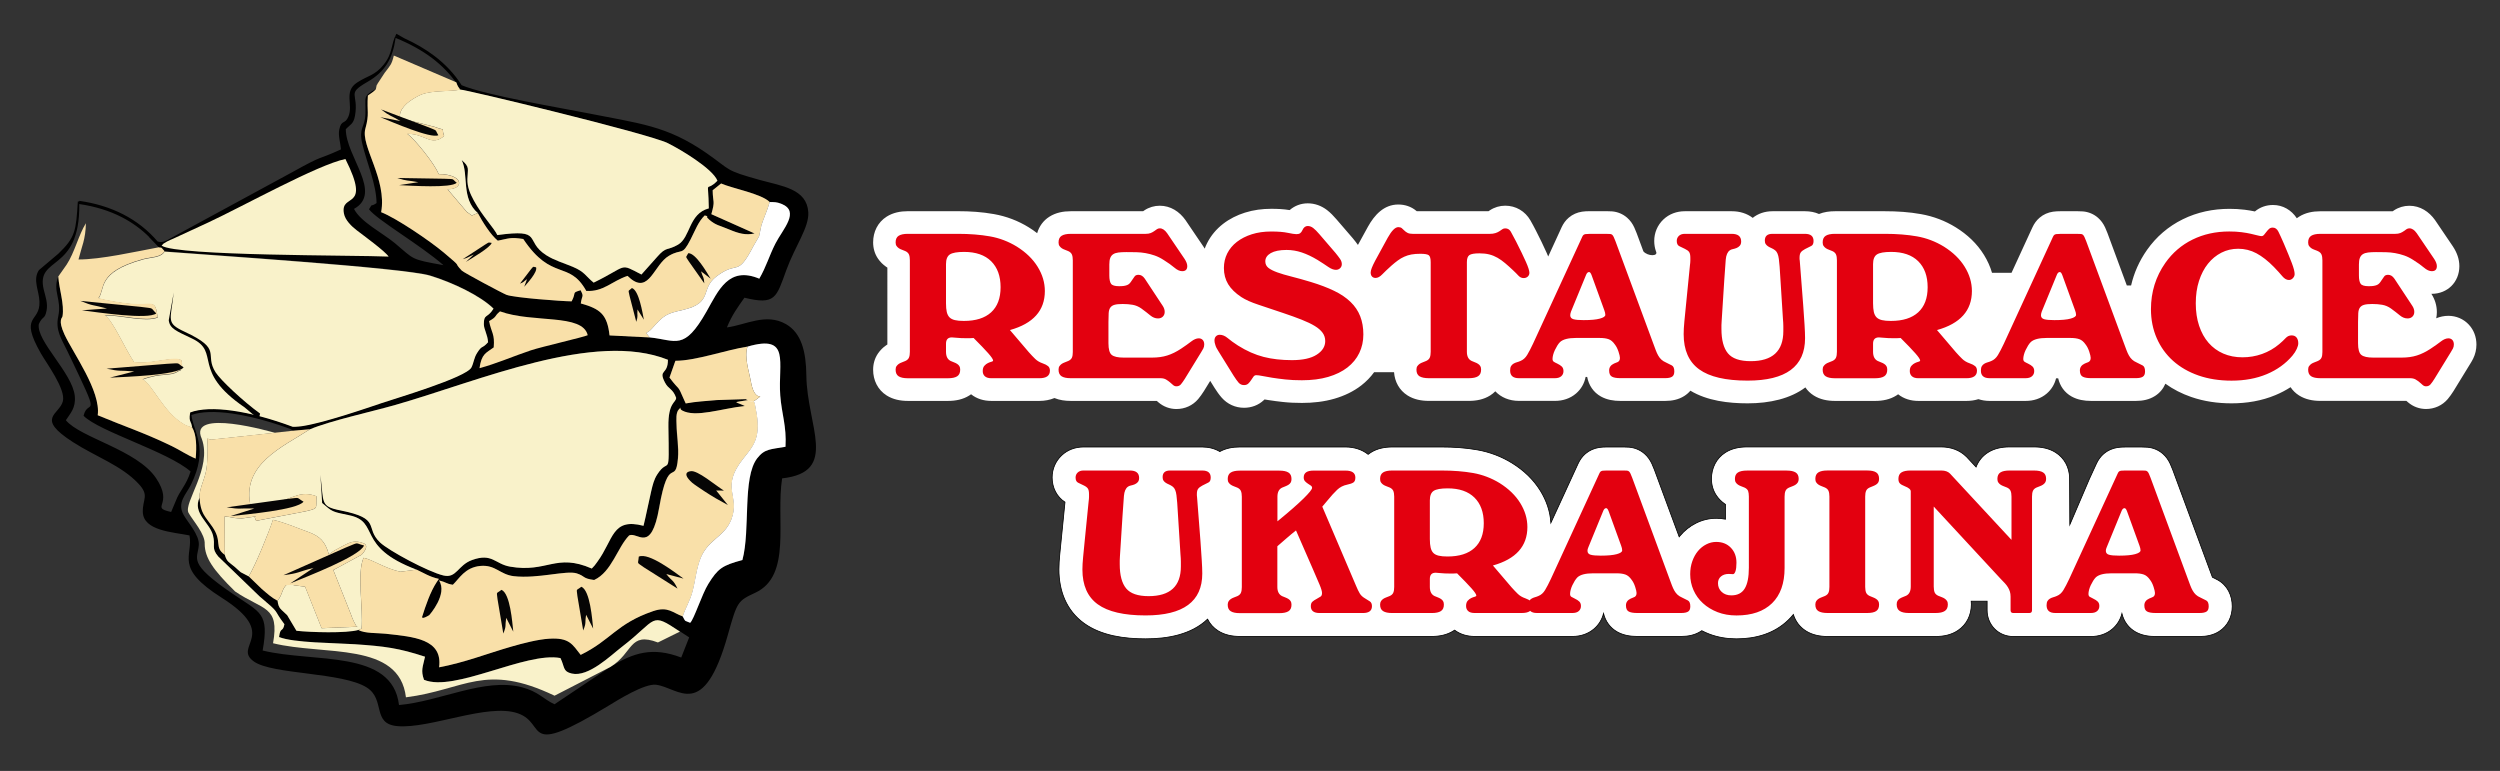 <?xml version="1.0" encoding="utf-8"?>
<!-- Generator: Adobe Illustrator 23.0.3, SVG Export Plug-In . SVG Version: 6.00 Build 0)  -->
<svg version="1.1" id="Vrstva_1" xmlns="http://www.w3.org/2000/svg" xmlns:xlink="http://www.w3.org/1999/xlink" x="0px" y="0px"
	 viewBox="0 0 681 210" style="enable-background:new 0 0 681 210;" xml:space="preserve">
<rect x="0" y="0" width="681" height="210" fill="#333333" stroke="none"/>
<style type="text/css">
	.st0{fill-rule:evenodd;clip-rule:evenodd;fill:#FFFFFF;}
	.st1{fill:#E3000F;}
	.st2{fill-rule:evenodd;clip-rule:evenodd;}
	.st3{fill-rule:evenodd;clip-rule:evenodd;fill:#F9F2CA;}
	.st4{fill-rule:evenodd;clip-rule:evenodd;fill:#F9E0A9;}
	.st5{fill-rule:evenodd;clip-rule:evenodd;fill:#060505;}
	.st6{fill:none;stroke:#000000;stroke-width:0.216;stroke-miterlimit:22.926;}
</style>
<path class="st0" d="M625.65,59.45c0.19-0.15,0.4-0.29,0.61-0.42c1.74-1.1,3.75-1.48,5.78-1.48h19.73c0.12-0.08,0.23-0.16,0.35-0.24
	c1.25-0.83,2.7-1.26,4.19-1.26c2.94,0,5.36,1.59,7.02,3.93l0.07,0.11l4.79,7.07l0.03,0.05c1.04,1.59,1.71,3.37,1.71,5.29
	c0,4.33-3.22,7.54-7.54,7.54c-0.03,0-0.06,0-0.08,0l0.01,0.02c0.95,1.48,1.48,3.17,1.48,4.94c0,0.58-0.06,1.15-0.17,1.7
	c1.04-0.43,2.14-0.67,3.3-0.67c2.13,0,4.12,0.84,5.57,2.39c1.39,1.48,2.08,3.41,2.08,5.43c0,1.34-0.3,2.66-0.9,3.86
	c-0.27,0.53-0.57,1.05-0.89,1.55l-4.46,7.28l-0.04,0.06c-0.46,0.72-0.96,1.43-1.51,2.09c-1.49,1.76-3.63,2.72-5.93,2.72
	c-1.81,0-3.52-0.64-4.89-1.81c-0.15-0.13-0.31-0.26-0.46-0.4h-23.46c-2.03,0-4.04-0.38-5.78-1.48c-0.95-0.6-1.73-1.37-2.31-2.25
	c-1.29,0.83-2.66,1.55-4.1,2.15c-3.8,1.59-7.87,2.25-11.97,2.25c-3.75,0-7.49-0.51-11.04-1.75c-2.5-0.87-4.86-2.06-6.99-3.6
	c-0.57,1.34-1.51,2.51-2.82,3.34c-1.57,1-3.36,1.35-5.19,1.35h-12.22c-1.84,0-3.66-0.29-5.29-1.19c-1.97-1.09-3.2-2.89-3.68-4.97
	h-0.58c-0.38,1.59-1.24,3.03-2.52,4.14c-1.61,1.39-3.63,2.02-5.74,2.02h-9.84c-1.08,0-2.11-0.17-3.05-0.48
	c-1.01,0.32-2.11,0.48-3.25,0.48h-13.11c-2.01,0-3.94-0.55-5.51-1.81c-0.15,0.11-0.31,0.22-0.48,0.33c-1.74,1.1-3.75,1.48-5.78,1.48
	h-10.95c-2.03,0-4.04-0.38-5.78-1.48c-0.93-0.59-1.7-1.34-2.28-2.2c-4.04,3.05-9.69,4.34-15.71,4.34c-5.22,0-11.03-0.68-15.61-3.45
	c-0.46,0.55-1.01,1.03-1.65,1.44c-1.57,1-3.35,1.35-5.19,1.35h-12.22c-1.84,0-3.66-0.29-5.29-1.19c-2.09-1.16-3.34-3.11-3.76-5.34
	h-0.43c-0.33,1.74-1.22,3.31-2.6,4.5c-1.61,1.39-3.63,2.02-5.74,2.02h-9.84c-2.61,0-4.88-0.96-6.42-2.61
	c-0.41,0.42-0.88,0.8-1.4,1.13c-1.74,1.1-3.75,1.48-5.78,1.48h-10.95c-2.03,0-4.04-0.38-5.78-1.48c-2.24-1.42-3.49-3.74-3.67-6.33
	h-5.43c-0.97,1.35-2.14,2.54-3.47,3.58c-2.17,1.69-4.68,2.86-7.31,3.63c-2.88,0.84-5.9,1.16-8.89,1.16c-1.73,0-3.46-0.07-5.18-0.26
	c-1.3-0.14-2.6-0.31-3.88-0.51c-0.37-0.06-0.75-0.12-1.12-0.18c-0.07,0.07-0.13,0.13-0.2,0.19c-1.47,1.38-3.37,2.08-5.38,2.08
	c-2.37,0-4.54-0.99-6.1-2.77c-0.71-0.81-1.34-1.72-1.92-2.63l-1.2-1.93l-1.72,2.8l-0.04,0.06c-0.46,0.72-0.96,1.43-1.51,2.09
	c-1.49,1.76-3.63,2.72-5.93,2.72c-1.81,0-3.52-0.64-4.89-1.81c-0.15-0.13-0.31-0.26-0.46-0.4h-23.46c-1.52,0-3.03-0.21-4.42-0.78
	c-1.24,0.51-2.63,0.78-4.09,0.78h-13.11c-2.01,0-3.94-0.55-5.51-1.81c-0.15,0.11-0.31,0.22-0.48,0.33c-1.74,1.1-3.75,1.48-5.78,1.48
	h-10.95c-2.03,0-4.04-0.38-5.78-1.48c-2.43-1.54-3.69-4.15-3.69-7c0-1.6,0.43-3.15,1.35-4.48c0.59-0.85,1.32-1.58,2.17-2.17
	c0.12-0.08,0.24-0.16,0.36-0.24V72.9c-0.12-0.08-0.24-0.15-0.36-0.24c-0.85-0.59-1.58-1.32-2.17-2.17
	c-0.92-1.32-1.35-2.87-1.35-4.48c0-2.85,1.26-5.46,3.69-7c1.74-1.1,3.75-1.48,5.78-1.48h13.66c3.27,0,6.56,0.21,9.78,0.79
	c3.38,0.6,6.58,1.81,9.5,3.62c0.79,0.49,1.55,1.01,2.27,1.58c0.53-1.83,1.65-3.43,3.35-4.5c1.74-1.1,3.75-1.48,5.78-1.48h19.73
	c0.12-0.08,0.23-0.16,0.35-0.24c1.25-0.83,2.7-1.26,4.19-1.26c2.94,0,5.36,1.59,7.02,3.93l0.07,0.11l4.79,7.07l0.03,0.05
	c0.11,0.17,0.22,0.35,0.33,0.53c0.18-0.5,0.4-0.99,0.64-1.47c1.04-2.08,2.53-3.85,4.36-5.27c1.79-1.39,3.82-2.39,5.97-3.07
	c2.31-0.73,4.73-1.04,7.15-1.04c1.65,0,3.37,0.07,5.02,0.35c1.33-1.16,3.03-1.84,4.93-1.84c1.92,0,3.73,0.66,5.25,1.83
	c0.95,0.73,1.79,1.62,2.57,2.52l4.47,5.19l0.04,0.05c0.46,0.56,0.92,1.14,1.34,1.74c0.9-1.66,1.81-3.32,2.73-4.97
	c1.76-3.16,4.32-6.04,8.26-6.04c1.79,0,3.5,0.55,4.88,1.7c0.05,0.04,0.09,0.08,0.14,0.12h19.57c0.12-0.08,0.23-0.16,0.35-0.24
	c1.25-0.83,2.7-1.26,4.19-1.26c2.89,0,5.42,1.5,6.86,4c0.55,0.95,1.06,1.92,1.56,2.9c0.99,1.95,1.97,3.92,2.86,5.93
	c0.15,0.33,0.29,0.67,0.43,1.01l3.21-6.99c0.15-0.32,0.3-0.65,0.44-0.97c0.46-1,1.1-1.9,1.95-2.62c1.03-0.89,2.29-1.43,3.63-1.63
	c0.66-0.1,1.34-0.13,2.01-0.13h4.76c0.47,0,0.93,0.01,1.4,0.05c1.52,0.13,2.95,0.72,4.1,1.73c0.84,0.73,1.47,1.63,1.94,2.64
	c0.23,0.5,0.44,1.01,0.64,1.53l1.85,5c1.18,1.36,4.15,1.4,3.43,0c-0.32-0.89-0.48-1.85-0.48-2.85c0-2.23,0.88-4.3,2.49-5.84
	c1.59-1.51,3.65-2.25,5.83-2.25h12.83c2.18,0,4.16,0.64,5.68,1.81c1.42-1.15,3.29-1.81,5.38-1.81h8.9c1.36,0,2.64,0.26,3.77,0.75
	c1.37-0.55,2.86-0.75,4.35-0.75h13.66c3.27,0,6.56,0.21,9.78,0.79c3.38,0.6,6.58,1.81,9.5,3.62c3.09,1.92,5.75,4.4,7.66,7.5
	c0.95,1.54,1.69,3.17,2.18,4.86h5.32l5.25-11.42c0.15-0.32,0.3-0.65,0.45-0.97c0.46-1,1.1-1.9,1.95-2.62
	c1.03-0.89,2.29-1.43,3.63-1.63c0.66-0.1,1.34-0.13,2.01-0.13h4.76c0.47,0,0.93,0.01,1.4,0.05c1.52,0.13,2.95,0.72,4.1,1.73
	c0.84,0.73,1.47,1.63,1.94,2.64c0.23,0.5,0.44,1.01,0.64,1.53l5.27,14.27h1.17c0.79-3.45,2.23-6.69,4.34-9.69
	c2.52-3.58,5.79-6.39,9.72-8.33c3.99-1.97,8.3-2.85,12.74-2.85c1.37,0,2.75,0.07,4.11,0.24c0.94,0.12,1.88,0.27,2.81,0.47
	c1.38-1.16,3.1-1.76,4.92-1.76C621.85,55.83,624.19,57.22,625.65,59.45"/>
<path class="st1" d="M585.92,84.22c0,2.88,0.53,5.51,1.58,7.91c1.05,2.4,2.53,4.45,4.45,6.17c1.92,1.71,4.22,3.04,6.91,3.98
	c2.69,0.94,5.7,1.41,9.01,1.41c3.58,0,6.77-0.59,9.59-1.77c2.82-1.18,5.15-2.86,6.99-5.03c0.52-0.63,0.91-1.24,1.19-1.85
	c0.28-0.61,0.41-1.12,0.41-1.52c0-0.66-0.16-1.19-0.47-1.58c-0.31-0.39-0.76-0.58-1.35-0.58c-0.63,0-1.17,0.25-1.63,0.75
	c-0.46,0.5-1.04,1.04-1.74,1.63c-1.4,1.18-2.96,2.07-4.67,2.68c-1.71,0.61-3.49,0.91-5.34,0.91c-1.92,0-3.66-0.34-5.23-1.02
	s-2.9-1.66-4.01-2.93c-1.11-1.27-1.96-2.82-2.57-4.64c-0.61-1.82-0.91-3.86-0.91-6.11s0.29-4.29,0.88-6.11
	c0.59-1.82,1.4-3.38,2.43-4.67c1.03-1.29,2.25-2.29,3.65-3.01c1.4-0.72,2.93-1.08,4.59-1.08c1.77,0,3.43,0.41,4.98,1.24
	c1.55,0.83,3.13,2.07,4.76,3.73c0.96,1,1.72,1.83,2.29,2.52c0.57,0.68,1.17,1.02,1.8,1.02c0.41,0,0.77-0.17,1.08-0.5
	c0.31-0.33,0.47-0.7,0.47-1.11c0-0.66-0.26-1.67-0.77-3.01c-0.52-1.35-1.23-3.11-2.16-5.28c-0.63-1.44-1.12-2.53-1.49-3.26
	c-0.37-0.74-0.88-1.11-1.55-1.11c-0.41,0-0.74,0.12-1,0.36c-0.26,0.24-0.5,0.51-0.72,0.8c-0.22,0.29-0.43,0.56-0.64,0.8
	c-0.2,0.24-0.43,0.36-0.69,0.36c-0.22,0-0.58-0.06-1.08-0.19c-0.5-0.13-1.11-0.28-1.82-0.44c-0.72-0.17-1.58-0.31-2.57-0.44
	c-1-0.13-2.1-0.19-3.32-0.19c-3.69,0-7.02,0.74-10.01,2.21c-2.99,1.47-5.46,3.59-7.41,6.36C587.23,75.34,585.92,79.54,585.92,84.22
	 M556.17,84.88l4.04-9.84c0.22-0.63,0.52-0.94,0.88-0.94c0.26,0,0.5,0.31,0.72,0.94l3.43,9.46c0.18,0.48,0.28,0.9,0.28,1.27
	c0,0.41-0.5,0.75-1.49,1.02c-1,0.28-2.47,0.41-4.42,0.41c-1.29,0-2.22-0.08-2.79-0.25c-0.57-0.17-0.86-0.53-0.86-1.08
	c0-0.15,0.02-0.3,0.06-0.47C556.04,85.24,556.1,85.07,556.17,84.88z M541.96,103.02h9.84c0.74,0,1.31-0.18,1.71-0.53
	c0.41-0.35,0.61-0.82,0.61-1.41c0-0.52-0.15-0.92-0.44-1.22c-0.3-0.29-0.72-0.57-1.27-0.83c-0.41-0.18-0.72-0.35-0.94-0.5
	c-0.22-0.15-0.33-0.41-0.33-0.77c0-0.33,0.06-0.71,0.17-1.13c0.11-0.42,0.27-0.85,0.47-1.27c0.2-0.42,0.42-0.83,0.66-1.22
	c0.24-0.39,0.49-0.71,0.75-0.97c0.81-0.74,2.25-1.11,4.31-1.11h6.47c1,0,1.81,0.11,2.43,0.33c0.63,0.22,1.2,0.7,1.71,1.44
	c0.41,0.52,0.74,1.17,1,1.96s0.39,1.35,0.39,1.69c0,0.3-0.05,0.53-0.14,0.69c-0.09,0.17-0.21,0.29-0.36,0.39
	c-0.15,0.09-0.31,0.17-0.5,0.22c-0.18,0.06-0.39,0.14-0.61,0.25c-0.88,0.41-1.33,1.03-1.33,1.88c0,0.85,0.25,1.41,0.75,1.69
	c0.5,0.28,1.26,0.41,2.29,0.41h12.22c0.85,0,1.47-0.13,1.88-0.39c0.41-0.26,0.61-0.74,0.61-1.44c0-0.85-0.22-1.39-0.66-1.63
	c-0.44-0.24-0.98-0.51-1.6-0.8c-0.52-0.22-0.94-0.49-1.27-0.8c-0.33-0.31-0.62-0.68-0.86-1.11c-0.24-0.42-0.46-0.9-0.66-1.44
	c-0.2-0.53-0.43-1.15-0.69-1.85L568.28,65.7c-0.18-0.48-0.34-0.86-0.47-1.13c-0.13-0.28-0.27-0.48-0.41-0.61s-0.33-0.2-0.55-0.22
	c-0.22-0.02-0.52-0.03-0.88-0.03h-4.76c-0.48,0-0.84,0.02-1.08,0.06c-0.24,0.04-0.42,0.11-0.55,0.22c-0.13,0.11-0.25,0.29-0.36,0.53
	c-0.11,0.24-0.26,0.56-0.44,0.97l-12.94,28.15c-0.59,1.25-1.12,2.28-1.6,3.07c-0.48,0.79-1.09,1.34-1.82,1.63
	c-0.33,0.15-0.66,0.27-1,0.36c-0.33,0.09-0.64,0.22-0.91,0.39c-0.28,0.17-0.5,0.39-0.66,0.66c-0.17,0.28-0.25,0.67-0.25,1.19
	C539.58,102.32,540.38,103.02,541.96,103.02z M510.22,82.62V71.94c0-1.29,0.35-2.17,1.05-2.63c0.7-0.46,1.99-0.69,3.87-0.69
	c3.21,0,5.67,0.85,7.38,2.54c1.71,1.7,2.57,4.05,2.57,7.08c0,2.99-0.86,5.26-2.57,6.83c-1.71,1.57-4.19,2.35-7.44,2.35
	c-1,0-1.81-0.07-2.43-0.22c-0.63-0.15-1.12-0.4-1.47-0.75c-0.35-0.35-0.6-0.84-0.75-1.47C510.3,84.37,510.22,83.57,510.22,82.62z
	 M510.22,95.83v-2.21c0-1.14,0.53-1.71,1.6-1.71c0.29,0,0.76,0.04,1.41,0.11c0.65,0.07,1.48,0.11,2.52,0.11c0.29,0,0.61,0,0.94,0
	c0.33,0,0.68-0.02,1.05-0.06c1.77,1.77,3.1,3.15,3.98,4.15c0.88,1,1.33,1.66,1.33,1.99c0,0.15-0.15,0.26-0.44,0.33
	c-0.29,0.07-0.62,0.19-0.97,0.36c-0.35,0.17-0.67,0.41-0.97,0.75c-0.3,0.33-0.44,0.81-0.44,1.44c0,0.59,0.19,1.06,0.58,1.41
	c0.39,0.35,0.97,0.53,1.74,0.53h13.1c1.92,0,2.88-0.68,2.88-2.05c0-0.55-0.17-0.97-0.5-1.24c-0.33-0.28-0.81-0.53-1.44-0.75
	c-0.85-0.29-1.54-0.7-2.07-1.22c-0.53-0.52-1.12-1.12-1.74-1.83l-5.14-6.03c6.34-1.77,9.51-5.31,9.51-10.62
	c0-2.29-0.65-4.49-1.96-6.61c-1.31-2.12-3.2-3.95-5.67-5.5c-2.29-1.4-4.73-2.33-7.33-2.79c-2.6-0.46-5.5-0.69-8.71-0.69h-13.66
	c-1.11,0-1.94,0.18-2.49,0.53c-0.55,0.35-0.83,0.95-0.83,1.8c0,0.41,0.08,0.73,0.25,0.97c0.17,0.24,0.37,0.44,0.61,0.61
	c0.24,0.17,0.52,0.3,0.83,0.41c0.31,0.11,0.64,0.24,0.97,0.39c0.48,0.22,0.8,0.53,0.97,0.91c0.17,0.39,0.25,0.91,0.25,1.58v24.94
	c0,0.66-0.08,1.19-0.25,1.58c-0.17,0.39-0.49,0.69-0.97,0.91c-0.33,0.15-0.65,0.28-0.97,0.39c-0.31,0.11-0.59,0.25-0.83,0.41
	c-0.24,0.17-0.44,0.37-0.61,0.61c-0.17,0.24-0.25,0.56-0.25,0.97c0,0.85,0.28,1.45,0.83,1.8c0.55,0.35,1.38,0.53,2.49,0.53h10.95
	c1.11,0,1.94-0.18,2.49-0.53c0.55-0.35,0.83-0.95,0.83-1.8c0-0.41-0.07-0.73-0.22-0.97c-0.15-0.24-0.35-0.44-0.61-0.61
	c-0.26-0.17-0.53-0.3-0.83-0.41c-0.3-0.11-0.61-0.24-0.94-0.39C510.65,97.91,510.22,97.08,510.22,95.83z M471.74,63.7h-12.83
	c-0.66,0-1.19,0.18-1.58,0.55c-0.39,0.37-0.58,0.83-0.58,1.38c0,0.74,0.24,1.22,0.72,1.44c0.48,0.22,0.98,0.46,1.49,0.72
	c0.55,0.26,0.94,0.54,1.16,0.86c0.22,0.31,0.33,0.84,0.33,1.58c0,0.18,0,0.44,0,0.77c0,0.33-0.04,0.76-0.11,1.27l-1.05,10.56
	c-0.18,1.84-0.34,3.43-0.47,4.76c-0.13,1.33-0.19,2.47-0.19,3.43c0,4.35,1.41,7.55,4.23,9.59c2.82,2.05,7.22,3.07,13.19,3.07
	c10.43,0,15.65-3.85,15.65-11.56c0-0.96-0.05-2.18-0.14-3.65c-0.09-1.47-0.21-3.23-0.36-5.25l-0.94-12.16
	c-0.04-0.18-0.06-0.35-0.06-0.5s0-0.28,0-0.39c0-0.63,0.11-1.1,0.33-1.41c0.22-0.31,0.61-0.62,1.16-0.91
	c0.74-0.37,1.31-0.65,1.71-0.86c0.41-0.2,0.61-0.65,0.61-1.35c0-1.29-0.77-1.94-2.32-1.94h-8.9c-1.36,0-2.05,0.61-2.05,1.83
	c0,0.41,0.08,0.73,0.25,0.97c0.17,0.24,0.38,0.44,0.64,0.61c0.26,0.17,0.56,0.32,0.91,0.47s0.69,0.35,1.02,0.61
	c0.52,0.41,0.85,1.19,1,2.35c0.15,1.16,0.28,2.79,0.39,4.89l0.72,11.39c0.07,0.77,0.11,1.46,0.11,2.05c0,0.55,0,1,0,1.33
	c0,5.46-2.97,8.18-8.9,8.18c-2.95,0-5.01-0.71-6.19-2.13c-1.18-1.42-1.77-3.64-1.77-6.66c0-0.37,0-0.72,0-1.05
	c0-0.33,0.02-0.7,0.06-1.11l0.72-11.28c0.15-2.36,0.28-4.17,0.39-5.42c0.11-1.25,0.48-2.1,1.11-2.54c0.18-0.15,0.45-0.26,0.8-0.33
	c0.35-0.07,0.69-0.17,1.02-0.3c0.33-0.13,0.63-0.33,0.88-0.61c0.26-0.28,0.39-0.67,0.39-1.19C474.28,64.39,473.43,63.7,471.74,63.7z
	 M427.94,84.88l4.04-9.84c0.22-0.63,0.52-0.94,0.88-0.94c0.26,0,0.5,0.31,0.72,0.94l3.43,9.46c0.18,0.48,0.28,0.9,0.28,1.27
	c0,0.41-0.5,0.75-1.49,1.02c-1,0.28-2.47,0.41-4.42,0.41c-1.29,0-2.22-0.08-2.79-0.25c-0.57-0.17-0.86-0.53-0.86-1.08
	c0-0.15,0.02-0.3,0.06-0.47C427.81,85.24,427.87,85.07,427.94,84.88z M413.73,103.02h9.84c0.74,0,1.31-0.18,1.71-0.53
	c0.41-0.35,0.61-0.82,0.61-1.41c0-0.52-0.15-0.92-0.44-1.22c-0.3-0.29-0.72-0.57-1.27-0.83c-0.41-0.18-0.72-0.35-0.94-0.5
	c-0.22-0.15-0.33-0.41-0.33-0.77c0-0.33,0.06-0.71,0.17-1.13c0.11-0.42,0.27-0.85,0.47-1.27c0.2-0.42,0.42-0.83,0.66-1.22
	c0.24-0.39,0.49-0.71,0.75-0.97c0.81-0.74,2.25-1.11,4.31-1.11h6.47c1,0,1.81,0.11,2.43,0.33c0.63,0.22,1.2,0.7,1.71,1.44
	c0.41,0.52,0.74,1.17,1,1.96c0.26,0.79,0.39,1.35,0.39,1.69c0,0.3-0.05,0.53-0.14,0.69c-0.09,0.17-0.21,0.29-0.36,0.39
	c-0.15,0.09-0.31,0.17-0.5,0.22c-0.18,0.06-0.39,0.14-0.61,0.25c-0.88,0.41-1.33,1.03-1.33,1.88c0,0.85,0.25,1.41,0.75,1.69
	c0.5,0.28,1.26,0.41,2.29,0.41h12.22c0.85,0,1.47-0.13,1.88-0.39c0.41-0.26,0.61-0.74,0.61-1.44c0-0.85-0.22-1.39-0.66-1.63
	c-0.44-0.24-0.98-0.51-1.6-0.8c-0.52-0.22-0.94-0.49-1.27-0.8c-0.33-0.31-0.62-0.68-0.86-1.11c-0.24-0.42-0.46-0.9-0.66-1.44
	c-0.2-0.53-0.43-1.15-0.69-1.85L440.05,65.7c-0.18-0.48-0.34-0.86-0.47-1.13c-0.13-0.28-0.27-0.48-0.41-0.61
	c-0.15-0.13-0.33-0.2-0.55-0.22s-0.52-0.03-0.88-0.03h-4.76c-0.48,0-0.84,0.02-1.08,0.06c-0.24,0.04-0.42,0.11-0.55,0.22
	c-0.13,0.11-0.25,0.29-0.36,0.53c-0.11,0.24-0.26,0.56-0.44,0.97L417.6,93.62c-0.59,1.25-1.12,2.28-1.6,3.07
	c-0.48,0.79-1.09,1.34-1.82,1.63c-0.33,0.15-0.66,0.27-1,0.36c-0.33,0.09-0.64,0.22-0.91,0.39c-0.28,0.17-0.5,0.39-0.66,0.66
	c-0.17,0.28-0.25,0.67-0.25,1.19C411.35,102.32,412.15,103.02,413.73,103.02z M389.18,103.02h10.95c1.11,0,1.94-0.18,2.49-0.53
	c0.55-0.35,0.83-0.95,0.83-1.8c0-0.41-0.07-0.73-0.22-0.97c-0.15-0.24-0.35-0.44-0.61-0.61c-0.26-0.17-0.53-0.3-0.83-0.41
	c-0.29-0.11-0.61-0.24-0.94-0.39c-0.85-0.41-1.27-1.23-1.27-2.49V71.39c0-0.96,0.23-1.59,0.69-1.91c0.46-0.31,1.37-0.47,2.74-0.47
	c1,0,1.89,0.1,2.68,0.3c0.79,0.2,1.54,0.51,2.24,0.91c0.7,0.41,1.39,0.89,2.07,1.47c0.68,0.57,1.39,1.21,2.13,1.91
	c0.59,0.55,1.09,1.05,1.49,1.49c0.41,0.44,0.88,0.66,1.44,0.66c0.44,0,0.81-0.14,1.11-0.41c0.29-0.28,0.44-0.62,0.44-1.02
	c0-0.55-0.31-1.54-0.94-2.96c-0.63-1.42-1.53-3.29-2.71-5.61c-0.59-1.14-1.06-2.02-1.41-2.63s-0.86-0.91-1.52-0.91
	c-0.3,0-0.55,0.07-0.77,0.22c-0.22,0.15-0.48,0.32-0.77,0.53c-0.3,0.2-0.66,0.38-1.11,0.53c-0.44,0.15-1,0.22-1.66,0.22h-20.79
	c-0.66,0-1.17-0.09-1.52-0.28c-0.35-0.18-0.65-0.4-0.88-0.64c-0.24-0.24-0.47-0.45-0.69-0.64c-0.22-0.18-0.53-0.28-0.94-0.28
	c-0.85,0-1.81,0.96-2.88,2.88c-1.47,2.65-2.62,4.75-3.43,6.28c-0.81,1.53-1.22,2.59-1.22,3.18c0,0.48,0.12,0.85,0.36,1.11
	c0.24,0.26,0.56,0.39,0.97,0.39c0.59,0,1.2-0.32,1.82-0.97c0.63-0.65,1.47-1.45,2.54-2.41c0.59-0.52,1.16-0.98,1.71-1.38
	c0.55-0.41,1.13-0.75,1.74-1.02c0.61-0.28,1.26-0.48,1.96-0.61c0.7-0.13,1.51-0.19,2.43-0.19c1.22,0,1.99,0.14,2.32,0.41
	c0.33,0.28,0.5,0.91,0.5,1.91v24.38c0,0.66-0.08,1.19-0.25,1.58c-0.17,0.39-0.49,0.69-0.97,0.91c-0.33,0.15-0.65,0.28-0.97,0.39
	c-0.31,0.11-0.59,0.25-0.83,0.41c-0.24,0.17-0.44,0.37-0.61,0.61c-0.17,0.24-0.25,0.56-0.25,0.97c0,0.85,0.28,1.45,0.83,1.8
	C387.25,102.84,388.08,103.02,389.18,103.02z M331.9,95.67l4.15,6.69c0.52,0.81,0.97,1.44,1.35,1.88c0.39,0.44,0.88,0.66,1.47,0.66
	c0.48,0,0.87-0.14,1.16-0.41c0.29-0.28,0.55-0.59,0.77-0.94c0.22-0.35,0.43-0.66,0.64-0.94c0.2-0.28,0.45-0.41,0.75-0.41
	c0.41,0,0.97,0.07,1.69,0.22c0.72,0.15,1.6,0.3,2.65,0.47c1.05,0.17,2.25,0.32,3.59,0.47c1.35,0.15,2.85,0.22,4.51,0.22
	c2.69,0,5.08-0.3,7.16-0.91c2.08-0.61,3.83-1.47,5.25-2.57c1.42-1.11,2.5-2.42,3.23-3.95c0.74-1.53,1.11-3.22,1.11-5.06
	c0-1.84-0.29-3.49-0.86-4.95c-0.57-1.46-1.45-2.76-2.63-3.9c-1.18-1.14-2.66-2.15-4.45-3.01c-1.79-0.87-3.9-1.67-6.33-2.41
	c-1.95-0.59-3.7-1.08-5.25-1.47c-1.55-0.39-2.86-0.77-3.93-1.16c-1.07-0.39-1.88-0.8-2.43-1.24c-0.55-0.44-0.83-1.03-0.83-1.77
	c0-0.92,0.5-1.67,1.49-2.24c1-0.57,2.43-0.86,4.31-0.86c1.4,0,2.78,0.23,4.15,0.69c1.36,0.46,2.78,1.13,4.26,2.02
	c1.18,0.74,2.16,1.37,2.93,1.91c0.77,0.53,1.47,0.8,2.1,0.8c0.44,0,0.82-0.15,1.13-0.44c0.31-0.29,0.47-0.66,0.47-1.11
	c0-0.48-0.16-0.95-0.47-1.41c-0.31-0.46-0.73-1-1.24-1.63l-4.42-5.14c-0.63-0.74-1.18-1.29-1.66-1.66
	c-0.48-0.37-0.98-0.55-1.49-0.55c-0.63,0-1.11,0.37-1.44,1.11c-0.18,0.41-0.4,0.69-0.64,0.86c-0.24,0.17-0.58,0.25-1.02,0.25
	c-0.44,0-1.23-0.12-2.35-0.36c-1.12-0.24-2.63-0.36-4.51-0.36c-1.95,0-3.71,0.25-5.28,0.75c-1.57,0.5-2.92,1.19-4.06,2.07
	c-1.14,0.88-2.02,1.94-2.63,3.15c-0.61,1.22-0.91,2.54-0.91,3.98c0,1.66,0.39,3.12,1.16,4.4c0.77,1.27,1.97,2.44,3.59,3.51
	c1.14,0.74,2.68,1.43,4.62,2.07c1.94,0.65,4.21,1.41,6.83,2.29c1.88,0.63,3.54,1.23,4.98,1.8c1.44,0.57,2.63,1.14,3.57,1.71
	c0.94,0.57,1.65,1.19,2.13,1.85c0.48,0.66,0.72,1.42,0.72,2.27c0,1.47-0.77,2.71-2.32,3.7c-1.55,1-3.8,1.49-6.75,1.49
	c-2.84,0-5.41-0.29-7.71-0.88c-2.3-0.59-4.64-1.62-6.99-3.1c-1.14-0.74-2.07-1.41-2.79-2.02c-0.72-0.61-1.45-0.91-2.18-0.91
	c-0.41,0-0.75,0.14-1.02,0.41c-0.28,0.28-0.41,0.67-0.41,1.19c0,0.33,0.08,0.74,0.25,1.22C331.2,94.49,331.49,95.04,331.9,95.67z
	 M291.64,103.02h24.44c0.63,0,1.14,0.12,1.55,0.36c0.41,0.24,0.76,0.5,1.08,0.77c0.31,0.28,0.6,0.53,0.86,0.75
	c0.26,0.22,0.55,0.33,0.88,0.33c0.52,0,0.92-0.18,1.22-0.53c0.29-0.35,0.65-0.84,1.05-1.47l4.48-7.3c0.22-0.33,0.41-0.66,0.58-1
	c0.17-0.33,0.25-0.7,0.25-1.11c0-0.52-0.14-0.92-0.41-1.22c-0.28-0.29-0.64-0.44-1.08-0.44c-0.63,0-1.31,0.29-2.05,0.86
	c-0.74,0.57-1.66,1.23-2.76,1.96c-1.29,0.85-2.54,1.47-3.76,1.85c-1.22,0.39-2.6,0.58-4.15,0.58h-7.74c-1.55,0-2.63-0.24-3.23-0.72
	c-0.61-0.48-0.91-1.55-0.91-3.21v-5.75c0-0.96,0.02-1.76,0.06-2.41c0.04-0.65,0.18-1.15,0.44-1.52c0.26-0.37,0.65-0.63,1.16-0.77
	c0.52-0.15,1.25-0.22,2.21-0.22c1,0,1.91,0.07,2.74,0.22c0.83,0.15,1.61,0.48,2.35,1c0.96,0.7,1.77,1.33,2.43,1.88
	c0.66,0.55,1.36,0.83,2.1,0.83c0.55,0,1-0.17,1.33-0.5c0.33-0.33,0.5-0.76,0.5-1.27c0-0.55-0.17-1.09-0.5-1.6l-4.92-7.46
	c-0.48-0.7-1.05-1.05-1.71-1.05c-0.52,0-0.88,0.16-1.08,0.47c-0.2,0.31-0.45,0.67-0.75,1.08c-0.18,0.3-0.37,0.54-0.55,0.75
	c-0.18,0.2-0.41,0.36-0.66,0.47c-0.26,0.11-0.56,0.19-0.91,0.25c-0.35,0.06-0.8,0.08-1.35,0.08c-1.14,0-1.87-0.22-2.18-0.66
	c-0.31-0.44-0.47-1.2-0.47-2.27v-2.99c0-0.74,0.08-1.33,0.25-1.77c0.17-0.44,0.43-0.78,0.8-1.02c0.37-0.24,0.85-0.4,1.44-0.47
	c0.59-0.07,1.31-0.11,2.16-0.11c0.92,0,1.82,0.01,2.68,0.03c0.87,0.02,1.71,0.1,2.54,0.25s1.65,0.36,2.46,0.64
	c0.81,0.28,1.64,0.69,2.49,1.24c1.18,0.74,2.15,1.43,2.9,2.07c0.76,0.65,1.47,0.97,2.13,0.97c0.92,0,1.38-0.46,1.38-1.38
	c0-0.55-0.24-1.2-0.72-1.94l-4.76-7.02c-0.63-0.88-1.29-1.33-1.99-1.33c-0.3,0-0.55,0.07-0.77,0.22s-0.47,0.32-0.75,0.53
	c-0.28,0.2-0.6,0.38-0.97,0.53c-0.37,0.15-0.83,0.22-1.38,0.22h-20.4c-1.11,0-1.94,0.18-2.49,0.53c-0.55,0.35-0.83,0.95-0.83,1.8
	c0,0.41,0.08,0.73,0.25,0.97c0.17,0.24,0.37,0.44,0.61,0.61c0.24,0.17,0.52,0.3,0.83,0.41c0.31,0.11,0.64,0.24,0.97,0.39
	c0.48,0.22,0.8,0.53,0.97,0.91c0.17,0.39,0.25,0.91,0.25,1.58v24.99c0,0.66-0.08,1.18-0.25,1.55c-0.17,0.37-0.49,0.66-0.97,0.88
	c-0.33,0.15-0.65,0.28-0.97,0.39c-0.31,0.11-0.59,0.25-0.83,0.41c-0.24,0.17-0.44,0.37-0.61,0.61c-0.17,0.24-0.25,0.56-0.25,0.97
	c0,0.85,0.28,1.45,0.83,1.8C289.71,102.84,290.53,103.02,291.64,103.02z M257.69,82.62V71.94c0-1.29,0.35-2.17,1.05-2.63
	c0.7-0.46,1.99-0.69,3.87-0.69c3.21,0,5.67,0.85,7.38,2.54c1.71,1.7,2.57,4.05,2.57,7.08c0,2.99-0.86,5.26-2.57,6.83
	c-1.71,1.57-4.19,2.35-7.44,2.35c-1,0-1.81-0.07-2.43-0.22c-0.63-0.15-1.12-0.4-1.47-0.75c-0.35-0.35-0.6-0.84-0.75-1.47
	C257.76,84.37,257.69,83.57,257.69,82.62z M257.69,95.83v-2.21c0-1.14,0.53-1.71,1.6-1.71c0.29,0,0.76,0.04,1.41,0.11
	c0.65,0.07,1.48,0.11,2.52,0.11c0.3,0,0.61,0,0.94,0c0.33,0,0.68-0.02,1.05-0.06c1.77,1.77,3.1,3.15,3.98,4.15
	c0.88,1,1.33,1.66,1.33,1.99c0,0.15-0.15,0.26-0.44,0.33s-0.62,0.19-0.97,0.36c-0.35,0.17-0.67,0.41-0.97,0.75
	c-0.3,0.33-0.44,0.81-0.44,1.44c0,0.59,0.19,1.06,0.58,1.41c0.39,0.35,0.97,0.53,1.74,0.53h13.1c1.92,0,2.88-0.68,2.88-2.05
	c0-0.55-0.17-0.97-0.5-1.24c-0.33-0.28-0.81-0.53-1.44-0.75c-0.85-0.29-1.54-0.7-2.07-1.22c-0.53-0.52-1.12-1.12-1.74-1.83
	l-5.14-6.03c6.34-1.77,9.51-5.31,9.51-10.62c0-2.29-0.65-4.49-1.96-6.61c-1.31-2.12-3.2-3.95-5.67-5.5
	c-2.29-1.4-4.73-2.33-7.33-2.79c-2.6-0.46-5.5-0.69-8.71-0.69h-13.66c-1.11,0-1.94,0.18-2.49,0.53c-0.55,0.35-0.83,0.95-0.83,1.8
	c0,0.41,0.08,0.73,0.25,0.97c0.17,0.24,0.37,0.44,0.61,0.61c0.24,0.17,0.52,0.3,0.83,0.41c0.31,0.11,0.64,0.24,0.97,0.39
	c0.48,0.22,0.8,0.53,0.97,0.91c0.17,0.39,0.25,0.91,0.25,1.58v24.94c0,0.66-0.08,1.19-0.25,1.58c-0.17,0.39-0.49,0.69-0.97,0.91
	c-0.33,0.15-0.65,0.28-0.97,0.39c-0.31,0.11-0.59,0.25-0.83,0.41c-0.24,0.17-0.44,0.37-0.61,0.61c-0.17,0.24-0.25,0.56-0.25,0.97
	c0,0.85,0.28,1.45,0.83,1.8c0.55,0.35,1.38,0.53,2.49,0.53h10.95c1.11,0,1.94-0.18,2.49-0.53c0.55-0.35,0.83-0.95,0.83-1.8
	c0-0.41-0.07-0.73-0.22-0.97c-0.15-0.24-0.35-0.44-0.61-0.61c-0.26-0.17-0.53-0.3-0.83-0.41c-0.29-0.11-0.61-0.24-0.94-0.39
	C258.11,97.91,257.69,97.08,257.69,95.83z"/>
<path class="st1" d="M632.04,103.02h24.44c0.63,0,1.14,0.12,1.55,0.36c0.41,0.24,0.77,0.5,1.08,0.77c0.31,0.28,0.6,0.53,0.86,0.75
	c0.26,0.22,0.55,0.33,0.88,0.33c0.52,0,0.92-0.18,1.22-0.53c0.3-0.35,0.65-0.84,1.05-1.47l4.48-7.3c0.22-0.33,0.41-0.66,0.58-1
	c0.17-0.33,0.25-0.7,0.25-1.11c0-0.52-0.14-0.92-0.41-1.22c-0.28-0.29-0.64-0.44-1.08-0.44c-0.63,0-1.31,0.29-2.05,0.86
	c-0.74,0.57-1.66,1.23-2.77,1.96c-1.29,0.85-2.54,1.47-3.76,1.85c-1.22,0.39-2.6,0.58-4.15,0.58h-7.74c-1.55,0-2.63-0.24-3.23-0.72
	c-0.61-0.48-0.91-1.55-0.91-3.21v-5.75c0-0.96,0.02-1.76,0.06-2.41c0.04-0.65,0.18-1.15,0.44-1.52c0.26-0.37,0.65-0.63,1.16-0.77
	c0.52-0.15,1.25-0.22,2.21-0.22c1,0,1.91,0.07,2.74,0.22c0.83,0.15,1.61,0.48,2.35,1c0.96,0.7,1.77,1.33,2.43,1.88
	c0.66,0.55,1.36,0.83,2.1,0.83c0.55,0,1-0.17,1.33-0.5c0.33-0.33,0.5-0.76,0.5-1.27c0-0.55-0.17-1.09-0.5-1.6l-4.92-7.46
	c-0.48-0.7-1.05-1.05-1.71-1.05c-0.52,0-0.88,0.16-1.08,0.47c-0.2,0.31-0.45,0.67-0.75,1.08c-0.18,0.3-0.37,0.54-0.55,0.75
	c-0.18,0.2-0.41,0.36-0.66,0.47c-0.26,0.11-0.56,0.19-0.91,0.25c-0.35,0.06-0.8,0.08-1.35,0.08c-1.14,0-1.87-0.22-2.18-0.66
	c-0.31-0.44-0.47-1.2-0.47-2.27v-2.99c0-0.74,0.08-1.33,0.25-1.77c0.17-0.44,0.43-0.78,0.8-1.02c0.37-0.24,0.85-0.4,1.44-0.47
	c0.59-0.07,1.31-0.11,2.16-0.11c0.92,0,1.82,0.01,2.68,0.03c0.87,0.02,1.71,0.1,2.54,0.25s1.65,0.36,2.46,0.64
	c0.81,0.28,1.64,0.69,2.49,1.24c1.18,0.74,2.15,1.43,2.9,2.07c0.76,0.65,1.47,0.97,2.13,0.97c0.92,0,1.38-0.46,1.38-1.38
	c0-0.55-0.24-1.2-0.72-1.94l-4.76-7.02c-0.63-0.88-1.29-1.33-1.99-1.33c-0.29,0-0.55,0.07-0.77,0.22c-0.22,0.15-0.47,0.32-0.75,0.53
	c-0.28,0.2-0.6,0.38-0.97,0.53c-0.37,0.15-0.83,0.22-1.38,0.22h-20.4c-1.11,0-1.94,0.18-2.49,0.53c-0.55,0.35-0.83,0.95-0.83,1.8
	c0,0.41,0.08,0.73,0.25,0.97c0.17,0.24,0.37,0.44,0.61,0.61c0.24,0.17,0.52,0.3,0.83,0.41c0.31,0.11,0.64,0.24,0.97,0.39
	c0.48,0.22,0.8,0.53,0.97,0.91c0.17,0.39,0.25,0.91,0.25,1.58v24.99c0,0.66-0.08,1.18-0.25,1.55c-0.17,0.37-0.49,0.66-0.97,0.88
	c-0.33,0.15-0.65,0.28-0.97,0.39c-0.31,0.11-0.59,0.25-0.83,0.41c-0.24,0.17-0.44,0.37-0.61,0.61c-0.17,0.24-0.25,0.56-0.25,0.97
	c0,0.85,0.28,1.45,0.83,1.8C630.1,102.84,630.93,103.02,632.04,103.02"/>
<path class="st2" d="M107.8,10.19c0.02-0.12,0.03-0.23,0.05-0.35l0.09,0.02L107.8,10.19z M124.44,22.81
	c0.24,0.67,0.46,0.97,0.96,1.62c1.01-0.12,50.85,11.87,56.42,14.55c3.13,1.5,12.28,6.91,13.6,10.27c-3.48,3.56-2.47-1.28-2.35,7.53
	c-5.53,1.46-4.95,7.9-8.39,9.89c-3,1.73-3.11,0.35-5.73,3.38l-4.23,4.75c-6.2-3.22-3.53-2.41-13.02,2.21
	c-2.27-1.85-2.35-2.91-5.68-4.31c-2.38-1.01-5.05-1.77-7.21-3.15c-6.21-3.99-0.51-7.25-13.34-5.5c-0.78-1.76-4.16-5.27-6.43-9.46
	c-1.01-1.87-1.78-3.64-1.73-5.8c0.07-2.83,0.72-3.23-1.56-5.17c1.98,3.95-0.22,10.45,4.42,14.45c1.24,2.33,3.43,5.87,5.42,7.49
	c3.12-0.61,3.34-1.01,6.94-0.46c7.79,11.65,12.44,5.67,17.16,14.14c4.67,0.31,7.06-2.73,11.25-4.09l0.75,0.68
	c5.15,4.31,6.46-3.77,10.52-6.15c3.65-2.13,3.48,0.26,5.9-4.47c1.26-2.46,2.07-4.8,3.84-6.52c2.08,0.58-0.5-0.36,1.25,1.16
	c1.79,1.55,2.72,1.53,5.35,2.63c2.73,1.15,4.61,1.64,6.98,1.11l-11.77-5.25c1.1-3.86,0.41-2.96,0.36-6.51l2.3-1.85
	c3.15,1.38,10.87,2.73,13.24,5.05c1.29,0.04,1.89-0.02,3.16,0.48c5.25,2.06,0.37,6.95-1.61,10.86c-1.73,3.41-2.46,6.24-4.38,9.54
	c-8.34-3.47-11.11,3.18-14.34,8.89c-6.19,10.94-8.28,7.84-15.53,7.11l-10.93-0.55c-0.63-5.76-2.57-7.24-7.83-8.71
	c0.33-2.35,0.93-1.71-0.06-3.6c-2.56,0.79-1.04,0.44-2.44,3.03c-2.84-0.03-15.59-0.99-17.72-1.77c-0.93-0.34-11.68-6.06-12.21-6.62
	c-2.61-2.74,0.67-0.23-4.88-4.89c-3.82-3.2-12.88-9.36-17.07-11.01c1.62-9.02-5.62-18.01-4.31-22.72c1.16-4.2,0.37-4.54,0.69-9.05
	c0.27-0.21,1.19-0.81,1.41-1c0.71-0.58,0.58-0.53,0.78-0.78c-3.7,2.04-2.71,2.05-2.85,6.73c-0.12,3.88-1.9,3.72-0.85,8.22
	c1.2,5.11,3.83,10.97,3.88,16.13c-1.88,1.27-0.85-0.26-2.06,1.68c2.21,2.92,13.96,9.7,20.29,15.23c-9.07-1.63-7.84-1.46-13.22-5.98
	c-3.15-2.65-9.37-5.78-11.15-9.35c7.88-4.37-2.22-14.23-2.23-21.71c1.2-1.29,2.1-1.38,2.5-3.65c1.09-6.31-2.52-5.83,3.42-9.25
	c4.75-2.74,6.83-6.24,7.65-11.96c3.71,1.51,7.06,3.33,9.96,5.51C120.36,17.86,122.62,20.15,124.44,22.81z M21.58,54.88
	c-0.12,0-0.25,0-0.38,0.01c-0.51,8-0.62,9.72-5.31,14.22l-5.29,4.47c-1.74,2.66,0.04,5.53,0.15,8.6c0.21,5.86-5.7,3.39,0.39,14.1
	c1.47,2.59,6.84,9.76,5.98,13.04c-0.97,3.71-7.6,4.47,2.78,11.13c6.31,4.05,13.2,6.34,17.87,11.36c2.99,3.21,1.04,4.12,1.13,7.63
	c0.13,5.17,8.17,5.49,12.72,6.41c1.05,5.66-4.32,8.69,8.78,16.98c16.06,10.17,2.76,13.16,8.8,17.39c5.07,3.55,24.12,2.86,30.73,7.07
	c5.13,3.27,1.29,9.91,8.33,10.51c8.98,0.76,24.57-6.35,32.81-3.49c8.19,2.85,0.73,12.47,24.74-2.1c2.34-1.42,9.75-6.09,12.92-5.68
	c6.2,0.79,12.89,10.13,19.56-13.67c2.52-8.99,2.65-9.16,7.46-11.4c10.04-4.69,5.53-19.85,7.3-31.15c15.57-1.73,6.76-14.16,6.6-28.06
	c-0.07-6.46-1.35-11.54-5.54-13.95c-5.46-3.14-11.02,0.24-16.1,0.89c1.41-3.44,2.95-5.49,4.77-8.09c8.47,2.06,8.68-0.02,11.41-7.51
	c2.4-6.59,6.25-11.67,5.99-15.78c-0.4-6.38-7.18-7.11-13.11-8.76c-9.87-2.75-7.78-2.59-14.61-7.33
	c-10.92-7.58-18.21-8.04-32.9-10.98c-5.87-1.17-27.62-4.85-33.87-7.55l0.03-0.02c-1.97-3.1-4.49-5.74-7.47-7.99
	c-2.42-1.83-5.15-3.4-8.13-4.76l-2.14-1.22c-1.58,2.92-0.88,5.18-3.44,8.38c-2.48,3.09-4.37,2.99-7.27,4.91
	c-3.74,2.47-0.99,5.99-2.36,9.26c-0.96,2.3-1.91,0.7-2.5,3.57c-0.34,1.67,0.35,3.62,0.46,5.38c-6.83,3.15-4.14,1.12-13.25,6.2
	L48.02,64.05c-2.73,1.48-3.56,2.22-5.08,1.73c-2.67-3.11-5.81-5.56-9.38-7.39C30,56.56,26,55.34,21.61,54.71L21.58,54.88z
	 M68.38,113.61l-0.15,0l0.08-0.01c-1.76-0.4-3.45-0.72-5.05-0.95c-4.65-0.66-8.52-0.55-11.12,0.4c0.55,4.73,4.82,8.95-0.13,19
	c-1.3,2.64-3.87,4.82-2,8.19c1.14,2.06,4.35,5.47,4.15,8.23c-0.27,3.84-3.24,4.78,9.22,13.27c7.63,5.2,9.98,5.19,8.17,15.46
	c13.91,3.42,35.33-0.42,37.14,14.85c11.17-0.98,23.24-7.49,33.42-4.86c4.58,1.18,5.96,3.31,8.94,4.65l15.2-10.18
	c6.28-3.82,11.41-5.56,19.32-2.55l2.16-5.49c-8.22-5.55-8.54-4.99-18.39,2.61c-3,2.31-9.04,8.27-13.59,7.23
	c-2.5-0.58-1.87-1.72-3.09-4.22c-9.48-1.79-28.91,9.39-37.17,5.92c-0.93-2.59-0.31-3.52,0.28-6.29c-7.1-2.33-10.93-2.85-19.19-3.4
	c-5.36-0.36-16.58-0.35-20.57-1.96c0.36-2.92,1-1.12,1.46-3.49c-3.45-4.55-0.67-2.43-6.83-7.64L59.46,151.6
	c-2.03-2.41-0.67-2.86-1.45-5.81c-0.93-3.49-5.61-5.97-3.66-10.23c0.31,4.35,1.43,4.94,3.48,7.9c2.89,4.17,0.38,5.52,3.42,7.69
	c0.6,1.97,1.06,1.87,2.72,3.27c0.67,0.57,0.97,0.93,1.63,1.45l2.15,1.12l3.57,3.44c1.51,1.29,2.62,2.32,4.28,3.21
	c0.27,2.22,0.94,2.24,2.61,3.92l2.53,4.25c3.78,0.43,13.63,0.72,16.87-0.22c1.65,0.99,5.4,0.81,7.39,1.03
	c7.62,0.84,15.63,1.39,14.59,9.15c7.02-1.32,13.03-3.73,19.78-5.67c2.89-0.83,7.12-1.95,10.25-2.13c5.45-0.32,6.26,1.52,8.54,4.41
	c8.29-4.04,9.7-8.47,19.72-11.91c4.09-1.41,5.35,0.49,8.11,1.44c0.9,1.68,0.48,0.98,2.03,1.72c1.04-0.94,3.21-7.81,4.95-10.6
	c2.58-4.15,3.74-5.03,9.28-6.5c2.23-8.31-0.06-22.39,4.04-27.73c2.06-2.67,3.79-2.4,7.7-3.13c0.32-5.65-1.04-8.86-1.43-13.97
	c-0.68-8.99,2.9-16.73-8.94-13.29c-5.71,0.86-14.04,3.87-19.64,3.86l-1.61,4.57c2.99,4,2.02,1.55,3.97,6.06l0.45,0.99
	c2.82-0.53,5.67-0.66,8.52-0.92l7.8-0.25c0.18,0.06,0.37,0.2,0.52,0.25c0.14,0.06,0.37,0.15,0.51,0.29l-0.31-0.29
	c-4.65,0.8-3.74,0.3-1.01,1.63c-6.43,0.71-13.41,3.25-17.08,1.21c-1.17-0.65,0.45-1.58-0.86-0.28c-0.88,0.87-0.66,2.91-0.64,4.1
	c0.05,3.03,0.66,6.18,0.39,9.24c-0.68,7.6-2.54-1.34-5.11,13.39c-2.23,12.77-5.89,6.5-8.19,7.6c-3.24,3.34-4.72,9.91-9.53,12.14
	c-3.26-0.43-2.34-1.01-4.71-1.79c-2.82-0.93-10.65,1.52-17.19,0.75c-3.78-0.44-4.96-3.16-9.08-2.79c-4.24,0.39-5.79,3.5-7.52,5.13
	c-1.96-0.32-1.63-0.66-3.77-1.19c2.46,3.69-2.59,9.44-2.68,9.49c-2.08,1.23-1.87,0.52-1.93,0.49c0.97-3.1,2.27-6.92,4.01-9.54
	l0.58-0.85c-2.43-0.53-4.12-1.66-6.02-2.53c-16.73-6.27-9.8-13.06-18.4-14.83c-4.69-0.97-4.49-0.89-7.34-3.33l-0.48-7.68
	c1.01,7.67-0.19,8.59,5.47,9.71c11.35,2.25,6.45,4.59,10.77,8.72c2.29,2.2,13.14,8.05,17.33,9.01c3.55,0.81,3.85-2.82,7.77-4.23
	c5.48-1.97,6.2,1.09,10.32,1.81c10.12,1.77,12.47-3.77,22.27,0.52c0.83-0.86,0.72-0.75,1.47-1.77c4.54-6.15,3.95-12.14,12.62-9.87
	c0.75-3.02,1.36-6.29,2.1-9.44c0.42-1.78,0.75-3.16,1.64-4.55c3.26-5.1,3.27,1.95,3.04-12.99c-0.1-6.77,2.1-6.51,2.11-7.89
	c-0.94-2.6-2.06-2.24-3.06-4.19c-1.88-3.67,0.84-1.95,0.82-6.17c-19.97-7.99-51.28,5.73-74.27,12.31
	c-6.41,1.83-17.72,4.31-23.26,6.64l-4.56,0.4c-0.24-0.17-0.51-0.34-0.83-0.52C75.3,115.46,71.72,114.38,68.38,113.61z M43.27,67.37
	c0.86,0.35,0.22-0.49,1.56,1.07c10.01,0.81,65.2,4.38,72.31,6.55c6.19,1.88,13.78,5.52,17.29,9c-1.7,2.73-2.65,1.33-2.64,4.21
	c0.01,1.47,1.01,2.78,1.15,4.93c-1.7,1.93-1.55,0.64-2.98,2.91c-0.91,1.45-0.89,2.6-1.54,3.94c-1.36,2.76-20.93,8.52-24.44,9.72
	c-15.09,5.17-21.04,6.56-24.26,6.48c-5.91-2.21-11.53-3.7-16.35-4.38c-4.84-0.69-8.88-0.56-11.61,0.48l0.03,0.07
	c-0.43,2.17,0.03,1.79,0.55,4.08c1.17,1.94,1.27,5.17,0.96,8.5c-2.3-0.94-4.24-2.31-6.45-3.38c-7.63-3.69-12.67-5.27-20.23-8.43
	c0.91-6.57-6.73-16.94-9.07-22.03c-1.83-3.99-0.6-4.42-0.52-4.92c0.53-3.34-0.93-7.29-1.15-10.85c-1.64,3.95,1,6.18-0.01,10.85
	c-0.82,3.79,0.86,6.12,2.53,9.58c9.74,20.25,5.64,12.23,4.36,17.51c4.22,4.28,22.94,9.74,29.16,15.17
	c-1.22,3.88-3.03,5.28-4.02,7.99l-1.28,3.04c-6.03-1.32,0.92-1.76-4.14-9.26c-5.19-7.68-20.58-10.94-24.54-15.73
	c1.14-1.8,2.78-3.3,2.43-6.63c-0.67-6.31-10.59-15.01-9.79-19.58c1.11-2.38,1.6-1.12,2.11-3.68c0.38-1.95-0.32-3.86-0.75-5.6
	c-2.36-9.46,9.9-4.45,9.66-23.4c4.26,0.63,8.12,1.8,11.57,3.57c2.78,1.43,5.29,3.24,7.52,5.46l-0.17-0.11L43.27,67.37z"/>
<path class="st2" d="M117.96,155.8v1.46c-1.65-0.59-3-1.41-4.46-2.08c-16.73-6.27-9.8-13.06-18.4-14.83
	c-4.69-0.97-4.49-0.89-7.34-3.33l-0.48-7.68c1.01,7.67-0.19,8.59,5.47,9.71c11.35,2.25,6.45,4.59,10.77,8.72
	C105.38,149.56,112.96,153.79,117.96,155.8"/>
<path class="st3" d="M84.4,116.95c-7.25,4.76-18.99,9.56-16.04,21.28c2.54,0.01,2.21-0.25,4.48-0.9l2.06-0.47
	c5.24-1.13,6.91-3.33,11.32-1.67c-0.18,3.48,0.62,3.25-3.01,4.11l-13.44,2.59c-0.52-1.25-0.63-1.46,0.01-1.22l-3.1,0.46
	c-0.99,0.17-0.73,0.12-1.69,0.08c-1.66-0.07-1.92-0.42-3.81-0.5l0.06,10.45c0.6,1.97,1.06,1.87,2.72,3.27
	c0.67,0.57,0.97,0.93,1.63,1.45l2.15,1.12c1.77-2.86,5.56-12.09,6.61-15.4c3.34,0.77,6.42,2.16,9.5,3.26
	c3.17,1.13,4.78,2.56,5.73,6.17c1.39-1.06,1.88-1.29,3.72-2.26c2.2-1.16,3.41-1.69,5.73-0.79c0.02,0.06,1.91,0.44-0.51,3.13
	l-7.72,4.18l4.75,11.93c0.37,0.98,0.52,1.48,0.9,2.2c1.17,2.2,0.67,1.09,1.02,1.3l-9.86,0.41l-4.5-11.31l-3.17-0.41
	c0.87-0.64,1.76-1.63,2.71-2.39c2.92-2.33,2.89-1.17,2.98-1.13c-0.62,0.75-1.37,0.93-2.44,1.22c-0.16,0.08-0.4,0.01-0.49,0.22
	c-0.27,0.66-3.18,0.57-4.68,2.01c-1.32,1.26-0.94,2.44-2.41,4.31c0.27,2.22,0.94,2.24,2.61,3.92l2.53,4.25
	c3.78,0.43,13.63,0.72,16.87-0.22l0.87-0.4c0.48-5.52-1.33-15.05,0.54-19.26c2.23,0.42,6.03,2.98,10.03,3.8l4.43-0.57
	c-16.73-6.27-9.8-13.06-18.4-14.83c-4.69-0.97-4.49-0.89-7.34-3.33l-0.48-7.68c1.01,7.67-0.19,8.59,5.47,9.71
	c11.35,2.25,6.45,4.59,10.77,8.72c2.29,2.2,13.14,8.05,17.33,9.01c3.55,0.81,3.85-2.82,7.77-4.23c5.48-1.97,6.2,1.09,10.32,1.81
	c10.12,1.77,12.47-3.77,22.27,0.52c0.83-0.86,0.72-0.75,1.47-1.77c4.54-6.15,3.95-12.14,12.62-9.87c0.75-3.02,1.36-6.29,2.1-9.44
	c0.42-1.78,0.75-3.16,1.64-4.55c3.26-5.1,3.27,1.95,3.04-12.99c-0.1-6.77,2.1-6.51,2.11-7.89c-0.94-2.6-2.06-2.24-3.06-4.19
	c-1.88-3.67,0.84-1.95,0.82-6.17c-19.97-7.99-51.28,5.73-74.27,12.31C101.25,112.14,89.94,114.62,84.4,116.95"/>
<path class="st3" d="M54.97,119.55c2.9,7.97-5.1,17.47-3.6,20.17c1.14,2.06,4.58,5.76,4.39,8.53c0.06,3.63,2.14,6.85,8.28,12.86
	c7.63,5.2,12.16,3.84,10.34,14.11c13.91,3.43,34.39-0.54,36.2,14.73c16.16-2.06,21.44-9.54,40.48-0.44l15.2-7.82
	c6.28-3.82,5.05-9.69,12.96-6.68l5.99-2.96c-8.22-5.55-6.01-3.4-15.86,4.2c-3,2.31-9.04,8.27-13.59,7.23
	c-2.5-0.58-1.87-1.72-3.09-4.22c-9.48-1.79-28.91,9.39-37.17,5.92c-0.93-2.59-0.31-3.52,0.28-6.29c-7.1-2.33-10.93-2.85-19.19-3.4
	c-5.36-0.36-16.58-0.35-20.57-1.96c0.36-2.92,1-1.12,1.46-3.49c-3.45-4.55-0.67-2.43-6.83-7.64L59.46,151.6
	c-2.03-2.41-0.67-2.86-1.45-5.81c-0.93-3.49-5.61-5.97-3.66-10.23c-0.11-2.81,1.79-5.4,2.03-8.9c0.65-8.87-0.8-7.1,1.15-6.89
	l17.34-1.87C74.51,117.79,51,110.94,54.97,119.55"/>
<path class="st3" d="M52.34,116.43l-0.02-0.11l0,0l-0.02-0.1v0l-0.02-0.1v0l-0.02-0.09l0,0l-0.02-0.09l0,0l-0.02-0.09l0,0
	l-0.02-0.08l0,0l-0.02-0.08l0,0l-0.02-0.08l0,0l-0.02-0.07l0,0l-0.02-0.07l0,0l-0.02-0.07l0,0l-0.02-0.07l0,0l-0.02-0.06l0,0
	L52,115.19l0,0l-0.02-0.06l0,0l-0.02-0.06l0,0l-0.02-0.05l0,0l-0.02-0.05l0,0l-0.02-0.05l0,0l-0.02-0.05l0,0l-0.02-0.05l0,0
	l-0.02-0.05l0,0l-0.02-0.05l0,0l-0.02-0.04l0,0l-0.01-0.04l0,0l-0.01-0.04l-0.01-0.04l0,0l-0.01-0.04l0,0l-0.01-0.04l0,0l-0.01-0.04
	l0,0l-0.01-0.04l0,0l-0.01-0.04l0,0l-0.01-0.04l0,0l-0.01-0.04l0,0c-0.01-0.06-0.02-0.11-0.03-0.17l0,0l-0.01-0.04l0,0l0-0.04
	l0-0.05l0-0.01l0-0.04l0-0.05l0-0.01l0-0.05l0-0.01l0-0.05l0-0.05v-0.01l0-0.05l0-0.05v-0.01l0-0.01l0-0.05l0-0.06l0-0.01l0-0.06
	l0-0.01l0.01-0.06l0-0.01l0.01-0.06l0-0.01l0.01-0.06l0-0.01l0.01-0.06l0.02-0.15l0,0l0-0.01l0.01-0.07l0-0.01l0.01-0.07l0-0.01
	l0.01-0.08l0.02-0.09l0-0.02l0.02-0.08l0-0.02l0.02-0.08v0l-0.03-0.07c2.73-1.04,6.78-1.17,11.61-0.48
	c4.81,0.68,10.43,2.17,16.35,4.38l0.01,0c0.24,0.01,0.49,0,0.77-0.01l0.04,0c0.09,0,0.19-0.01,0.28-0.02l0.11-0.01
	c0.09-0.01,0.19-0.01,0.29-0.02l0.13-0.01c0.09-0.01,0.18-0.02,0.28-0.03l0.21-0.02l0.24-0.03c0.08-0.01,0.17-0.02,0.26-0.04
	l0.26-0.04l0.24-0.04c0.1-0.02,0.19-0.03,0.29-0.05l0.27-0.05l0.25-0.05c0.12-0.02,0.24-0.05,0.37-0.07l0.2-0.04
	c0.13-0.03,0.27-0.06,0.41-0.09l0.19-0.04c0.15-0.03,0.31-0.07,0.47-0.11l0.2-0.05c0.18-0.04,0.36-0.08,0.54-0.13l0.17-0.04
	c0.17-0.04,0.35-0.09,0.53-0.13l0.21-0.05c0.18-0.05,0.36-0.09,0.55-0.14l0.21-0.05c0.21-0.05,0.42-0.11,0.63-0.17l0.19-0.05
	c0.25-0.07,0.5-0.14,0.75-0.21l0.12-0.04c0.24-0.07,0.49-0.14,0.75-0.21l0.21-0.06c0.26-0.08,0.52-0.15,0.79-0.23l0.12-0.03
	c0.29-0.09,0.6-0.18,0.9-0.27l0.06-0.02l0.07-0.02c0.31-0.09,0.63-0.19,0.96-0.29l0.05-0.01l0.06-0.02c0.33-0.1,0.66-0.2,1-0.31
	l0.18-0.06c0.34-0.11,0.68-0.22,1.04-0.33l0.07-0.02c0.36-0.12,0.74-0.24,1.12-0.36l0.16-0.05c0.39-0.13,0.79-0.26,1.2-0.39
	l0.03-0.01c0.42-0.14,0.86-0.28,1.3-0.43l0.16-0.05c0.42-0.14,0.85-0.28,1.28-0.43l0.07-0.02c0.47-0.16,0.94-0.32,1.43-0.48
	l0.03-0.01c0.5-0.17,1.01-0.35,1.54-0.52c3.51-1.2,23.08-6.96,24.44-9.72c0.66-1.34,0.63-2.49,1.54-3.94
	c1.43-2.27,1.27-0.98,2.98-2.91c-0.14-2.15-1.14-3.45-1.15-4.93c-0.01-2.88,0.94-1.48,2.64-4.21c-3.51-3.48-11.1-7.12-17.29-9
	c-7.11-2.16-62.3-5.74-72.31-6.55c-1.04,1.73-3.72,1.54-5.96,2.16c-12.64,3.52-10.13,8.06-12.05,10.6c2.07,0.59,6.22,1.26,8.43,1.48
	c6.47,0.64,6.95-1.65,7.71,3.74c-3.49,1.31-9.6-0.61-14.46-0.61c2.01,0.97,5.67,9.38,8.02,12.8c1.88,0.22,4.24,0.02,6.51-0.36
	c8.45-1.43,6.07,0.36,6.63,1.58c-1.25,2.42,0.54,0.14-1.27,1.32c-2.09,1.37-4.39,0.23-9.56,2.16c2.62,1.22,5.67,8.96,11.12,12.1
	c1.17,0.68,0.03,0.06,1.34,0.65L52.34,116.43z"/>
<path class="st3" d="M130.18,58.05c-4.64-4-2.44-10.51-4.42-14.45c2.28,1.94,1.63,2.34,1.56,5.17c-0.05,2.16,0.72,3.93,1.73,5.8
	c2.27,4.19,5.64,7.7,6.43,9.46c12.83-1.75,7.12,1.52,13.34,5.5c2.16,1.39,4.83,2.15,7.21,3.15c3.33,1.41,3.41,2.47,5.68,4.31
	c9.49-4.62,6.82-5.43,13.02-2.21l4.23-4.75c2.62-3.03,2.73-1.65,5.73-3.38c3.44-1.99,2.86-8.43,8.39-9.89
	c-0.13-8.81-1.13-3.97,2.35-7.53c-1.32-3.36-10.48-8.77-13.6-10.27c-5.57-2.67-55.41-14.67-56.42-14.55
	c-2.92,0.59-7.59,0.14-10.65,1.34c-1.06,0.42-3.05,1.6-3.94,2.43c-2.36,2.2-1.81,3.47-1.84,3.98l9.3,2.35
	c3.63,1.39,1.71-0.25,2.71,2.53c-3.61,2.99-4.98-0.61-10.03-0.61c2.02,1.46,7.47,8.19,8.53,10.97c6.77,0.02,7.15,4.13,2.44,4.15
	l5.25,6.18C129.28,59.11,127.76,58.8,130.18,58.05"/>
<path class="st4" d="M113.5,155.17l-4.43,0.57c-4-0.82-7.8-3.38-10.03-3.8c-1.87,4.22-0.06,13.74-0.54,19.26l-0.87,0.4
	c1.65,0.99,5.4,0.81,7.39,1.03c7.62,0.84,15.63,1.39,14.59,9.15c7.02-1.32,13.03-3.73,19.78-5.67c2.89-0.83,7.12-1.95,10.25-2.13
	c5.45-0.32,6.26,1.52,8.54,4.41c8.29-4.04,9.7-8.47,19.72-11.91c4.09-1.41,5.35,0.49,8.11,1.44c0.63-2.23,1.98-4.12,2.73-7.09
	c0.77-3.02,0.79-4.82,1.82-7.97c1.95-6,6.74-6.36,8.69-11.4c2.53-6.58-3.23-8.52,3.37-16.71c2.89-3.58,4.84-5.85,3.26-13.48
	c-0.47-2.27,0.02-0.87-0.76-2.25l-1.24-0.06c-4.65,0.8-3.74,0.3-1.01,1.63c-6.43,0.71-13.41,3.25-17.08,1.21
	c-1.17-0.65,0.45-1.58-0.86-0.28c-0.88,0.87-0.66,2.91-0.64,4.1c0.05,3.03,0.66,6.18,0.39,9.24c-0.68,7.6-2.54-1.34-5.11,13.39
	c-2.23,12.77-5.89,6.5-8.19,7.6c-3.24,3.34-4.72,9.91-9.53,12.14c-3.26-0.43-2.34-1.01-4.71-1.79c-2.82-0.93-10.65,1.52-17.19,0.75
	c-3.78-0.44-4.96-3.16-9.08-2.79c-4.24,0.39-5.79,3.5-7.52,5.13c-1.96-0.32-1.63-0.66-3.77-1.19c2.46,3.69-2.59,9.44-2.68,9.49
	c-2.08,1.23-1.87,0.52-1.93,0.49c0.97-3.1,2.27-6.92,4.01-9.54l0.58-0.85C117.09,157.17,115.39,156.04,113.5,155.17"/>
<path class="st4" d="M102.4,24.25c-0.19,0.25-0.07,0.2-0.78,0.78c-0.23,0.19-1.14,0.79-1.41,1c-0.31,4.5,0.48,4.84-0.69,9.05
	c-1.3,4.71,5.93,13.69,4.31,22.72c4.2,1.65,13.26,7.81,17.07,11.01c5.55,4.65,2.27,2.15,4.88,4.89c0.53,0.55,11.27,6.28,12.21,6.62
	c2.13,0.78,14.88,1.74,17.72,1.77c1.4-2.59-0.12-2.24,2.44-3.03c0.99,1.89,0.38,1.25,0.06,3.6c5.26,1.47,7.2,2.95,7.83,8.71
	l10.93,0.55c-1.48-1.95-1-0.6,0.63-2.42c3.36-3.77,3.89-4.03,8.42-5.07c8.42-1.94,4.59-5.66,9.15-9.13
	c5.99-4.56,5.51,0.51,10.08-8.28c0.18-0.34,1.53-2.64,1.53-2.65l0.64-3.03c0.7-2.19,1.6-3.95,2.25-6.31
	c-2.38-2.31-10.09-3.66-13.24-5.05l-2.3,1.85c0.05,3.55,0.74,2.65-0.36,6.51l11.77,5.25c-2.38,0.53-4.25,0.04-6.98-1.11
	c-2.62-1.11-3.56-1.09-5.35-2.63c-1.75-1.52,0.83-0.58-1.25-1.16c-1.77,1.72-2.58,4.06-3.84,6.52c-2.42,4.73-2.25,2.34-5.9,4.47
	c-4.07,2.38-5.37,10.45-10.52,6.15l-0.75-0.68c-4.2,1.37-6.58,4.41-11.25,4.09c-4.71-8.47-9.37-2.49-17.16-14.14
	c-3.6-0.55-3.82-0.14-6.94,0.46c-1.99-1.62-4.18-5.16-5.42-7.49c-2.42,0.75-0.9,1.05-3.01-0.31l-5.25-6.18
	c4.71-0.02,4.32-4.13-2.44-4.15c-1.06-2.79-6.51-9.52-8.53-10.97c5.05,0,6.42,3.6,10.03,0.61c-0.99-2.78,0.92-1.14-2.71-2.53
	l-9.3-2.35c0.03-0.51-0.52-1.78,1.84-3.98c0.89-0.83,2.88-2.01,3.94-2.43c3.05-1.2,7.72-0.75,10.65-1.34
	c-0.59-0.77-0.79-1.05-1.09-2.01l-17.03-7.3c-0.59,2.47-0.96,2.68-2.48,4.69l-1.93,2.94C102.2,24.34,102.99,21.41,102.4,24.25"/>
<path class="st4" d="M15.88,75.31c0.23,3.57,1.69,7.52,1.15,10.85c-0.08,0.5-1.31,0.93,0.52,4.92c2.34,5.1,9.97,15.46,9.07,22.03
	c7.56,3.16,12.61,4.74,20.23,8.43c2.21,1.07,4.15,2.44,6.45,3.38c0.3-3.33,0.21-6.56-0.96-8.5l-1.05-0.37
	c-1.31-0.58-0.17,0.03-1.34-0.65c-5.44-3.15-8.49-10.88-11.12-12.1c5.17-1.93,7.47-0.79,9.56-2.16c1.81-1.19,0.02,1.09,1.27-1.32
	c-0.56-1.22,1.82-3.01-6.63-1.58c-2.28,0.39-4.63,0.58-6.51,0.36c-2.35-3.42-6.02-11.83-8.02-12.8c4.87,0,10.97,1.92,14.46,0.61
	c-0.76-5.39-1.24-3.1-7.71-3.74c-2.21-0.22-6.36-0.89-8.43-1.48c1.92-2.54-0.59-7.07,12.05-10.6c2.25-0.63,4.93-0.43,5.96-2.16
	c-1.34-1.56-0.7-0.72-1.56-1.07c-6.23,1.16-15.87,3.35-21.89,3.32c0.91-3.65,1.92-5.39,2.02-9.87c-1.97,3.13-3.08,7.99-5.26,11.29
	L15.88,75.31z"/>
<path class="st3" d="M44.02,66.92c4.31,2.87,52.62,2.55,61.85,2.98c-1.01-1.52-6.84-5.74-8.73-7.2c-1.32-1.02-3.11-2.69-3.45-4.54
	c-1.08-5.84,7.62-0.48,0.4-14.85c-7.58,1.57-27.82,12.85-37.31,17.27L47.22,65c-0.29,0.12-1.42,0.6-1.7,0.77
	C44.16,66.56,44.69,66.22,44.02,66.92"/>
<path class="st0" d="M203.62,94.42c-0.95,2.92,0.42,6.67,0.94,9.62c1.1,6.29,4.2,2.58,1.45,4.78c-1.33,1.06-1.07,0.45-1.86,0.45
	l-0.31-0.29l1.24,0.06c0.79,1.38,0.3-0.01,0.76,2.25c1.58,7.63-0.38,9.89-3.26,13.48c-6.6,8.19-0.84,10.13-3.37,16.71
	c-1.94,5.05-6.73,5.41-8.69,11.4c-1.02,3.14-1.05,4.94-1.82,7.97c-0.75,2.97-2.1,4.86-2.73,7.09c0.9,1.68,0.48,0.98,2.03,1.72
	c1.04-0.94,3.21-7.81,4.95-10.6c2.58-4.15,3.74-5.03,9.28-6.5c2.23-8.31-0.06-22.39,4.04-27.73c2.06-2.67,3.79-2.4,7.7-3.13
	c0.32-5.65-1.04-8.86-1.43-13.97C211.88,98.72,215.46,90.98,203.62,94.42"/>
<path class="st4" d="M54.34,135.55c0.31,4.35,1.43,4.94,3.48,7.9c2.89,4.17,0.38,5.52,3.42,7.69l-0.06-10.45
	c1.89,0.09,2.15,0.43,3.81,0.5c0.96,0.04,0.71,0.09,1.69-0.08l3.1-0.46c-0.64-0.24-0.53-0.03-0.01,1.22l13.44-2.59
	c3.63-0.86,2.83-0.62,3.01-4.11c-4.41-1.66-6.08,0.54-11.32,1.67l-2.06,0.47c-2.27,0.65-1.94,0.91-4.48,0.9
	c-2.95-11.72,8.79-16.52,16.04-21.28l-4.56,0.4l-22.32,2.41c-1.95-0.21-0.5-1.98-1.15,6.89C56.13,130.16,54.24,132.74,54.34,135.55"
	/>
<path class="st4" d="M204.15,109.27c0.8,0.01,0.53,0.61,1.86-0.45c2.76-2.2-0.35,1.51-1.45-4.78c-0.52-2.95-1.89-6.7-0.94-9.62
	c-5.71,0.86-14.04,3.87-19.64,3.86l-1.61,4.57c2.99,4,2.02,1.55,3.97,6.06l0.45,0.99c2.82-0.53,5.67-0.66,8.52-0.92l7.8-0.25
	c0.18,0.06,0.37,0.2,0.52,0.25C203.78,109.04,204,109.13,204.15,109.27"/>
<path class="st0" d="M176.96,91.91c7.25,0.73,9.34,3.83,15.53-7.11c3.23-5.72,6.01-12.37,14.34-8.89c1.92-3.3,2.65-6.13,4.38-9.54
	c1.98-3.91,6.87-8.8,1.61-10.86c-1.27-0.5-1.87-0.45-3.16-0.48c-0.65,2.35-1.55,4.11-2.25,6.31l-0.64,3.03
	c0,0.01-1.36,2.31-1.53,2.65c-4.57,8.79-4.09,3.72-10.08,8.28c-4.56,3.47-0.73,7.19-9.15,9.13c-4.54,1.04-5.06,1.3-8.42,5.07
	C175.97,91.32,175.48,89.96,176.96,91.91"/>
<path class="st4" d="M89.53,151.05l0.05-0.02 M67.75,157l3.57,3.44c1.51,1.29,2.62,2.32,4.28,3.21c1.44-1.83,1.11-3,2.32-4.23
	l2.2-0.16c-0.06,0.05-0.13,0.1-0.19,0.14l3.17,0.41l4.5,11.31l9.86-0.41c-0.36-0.21,0.15,0.91-1.02-1.3
	c-0.38-0.71-0.53-1.22-0.9-2.2l-4.75-11.93l7.72-4.18c2.42-2.69,0.52-3.07,0.51-3.13c-2.31-0.9-3.53-0.38-5.73,0.79
	c-1.83,0.97-2.33,1.2-3.72,2.26c-0.14-0.52-0.29-1-0.46-1.43l0,0c-0.99-2.58-2.56-3.77-5.27-4.74c-3.08-1.1-6.16-2.49-9.5-3.26
	C73.3,144.9,69.52,154.14,67.75,157z"/>
<path class="st4" d="M133.22,87.47c0.6,3.12,1.6,3.47,1.26,7.16c-2.11,1.56-3.3,1.69-3.87,5.66c4.46-1.17,9.39-3.32,13.98-4.85
	c2.91-0.97,14.59-3.65,15.51-4.13c-1.41-5.98-14.88-3.23-23.9-6.5C134.44,86.28,135.57,86.12,133.22,87.47"/>
<path class="st5" d="M174,151.63c-0.15,2.22-0.74,1.35,1.36,2.89l9.19,5.81c-1.22-2.52-1.29-1.76-3.05-3.96l4.69,1.24
	C183.88,155.95,176.72,150.39,174,151.63"/>
<path class="st5" d="M188.11,128.36c-0.01,0.01-2.85,0.19,0.46,3.16c0.41,0.37,2.68,1.88,3.26,2.26c2.15,1.42,4.22,2.61,6.45,3.8
	l-3.19-3.97l2.1,0.03C195.04,132.33,189.94,127.95,188.11,128.36"/>
<path class="st5" d="M158.37,159.83c-1.53,1.19-1.31,0.3-1.08,2.56l1.57,9.35c0.93-2.25,0.4-1.86,0.8-4.28l1.92,3.77
	C161.32,168.75,160.76,160.87,158.37,159.83"/>
<path class="st5" d="M136.61,160.67c-1.53,1.19-1.31,0.3-1.08,2.56l1.57,9.35c0.92-2.26,0.4-1.86,0.8-4.28l1.92,3.77
	C139.55,169.59,139,161.71,136.61,160.67"/>
<path class="st5" d="M99.16,148.59c-2.72-0.68-0.99-1.04-5.11,0.62l-16.83,7.47c4.49-0.57,3.58-0.82,8.2-1.99l-6.36,4.23
	C83.56,157.09,98.01,151.52,99.16,148.59"/>
<path class="st5" d="M82.68,136.66c-2.17-1.26-0.59-1.15-4.56-0.73l-16.38,2.27c4.01,0.62,3.29,0.18,7.57,0.32l-6.54,2.07
	C67.11,140.12,80.96,138.9,82.68,136.66"/>
<path class="st5" d="M50.02,100.09c-2.1-1.38-0.53-1.18-4.51-0.99l-16.48,1.33c3.97,0.85,3.28,0.37,7.54,0.75l-6.65,1.69
	C34.28,102.65,48.18,102.23,50.02,100.09"/>
<path class="st5" d="M42.58,85.37c-1.82-1.73-0.31-1.25-4.26-1.78l-16.45-1.63c3.75,1.54,3.16,0.95,7.28,2.08l-6.84,0.48
	C26.64,85.09,40.39,87.14,42.58,85.37"/>
<path class="st5" d="M119.41,36.85c-1.07-1.75,0.02-1.05-2.99-2.3l-12.64-4.75c2.64,2.01,2.29,1.41,5.31,3.18l-5.5-1.06
	C106.88,33.27,117.3,37.79,119.41,36.85"/>
<path class="st5" d="M124.42,49.79c-1.52-1.22-0.32-0.95-3.41-1.1l-12.81-0.21c3,0.95,2.5,0.53,5.76,1.15l-5.25,0.8
	C112.09,50.59,122.84,51.3,124.42,49.79"/>
<path class="st5" d="M133.93,66.16c-1.08-0.09-0.44-0.34-1.91,0.55l-5.96,3.89c1.68-0.49,1.32-0.53,3.01-1.26l-2.17,2.01
	C128.5,70.37,133.67,67.35,133.93,66.16"/>
<path class="st5" d="M146.03,72.82c-1-0.16-0.58-0.39-1.37,0.5l-3.02,3.94c1.19-0.45,0.85-0.51,1.92-1.22l-0.76,2.08
	C143.66,77.13,146.48,74.1,146.03,72.82"/>
<path class="st5" d="M172.14,78.46c-1.11,1.03-1,0.32-0.67,2.06l1.85,7.15c0.57-1.81,0.18-1.47,0.33-3.38l1.74,2.8
	C175.02,85.2,174.06,79.11,172.14,78.46"/>
<path class="st5" d="M187.48,68.97c-0.67,1.35-0.82,0.65,0.11,2.17l4.26,6.04c-0.11-1.9-0.35-1.44-0.89-3.27l2.62,2
	C192.56,74.24,189.51,68.89,187.48,68.97"/>
<path class="st2" d="M70.85,112.66l-0.35,1.41c-1.47-0.96-2.58-2.08-3.84-3.08c-14.76-10.07-6.42-15.01-14.35-18.78
	c-4.33-2.06-6.07-2.7-6.34-4.98l1.36-7.57c-0.84,7.69-2.23,8.29,3.01,10.73c10.49,4.88,5.18,5.99,8.38,11.03
	C60.12,103.61,66.47,109.52,70.85,112.66"/>
<path class="st0" d="M569.15,130.46l1.48-3.22c0.15-0.32,0.29-0.64,0.44-0.96c0.48-1.03,1.13-1.95,2-2.7
	c1.07-0.91,2.36-1.47,3.74-1.68c0.67-0.1,1.36-0.13,2.04-0.13h4.69c0.47,0,0.94,0.01,1.4,0.05c1.57,0.13,3.04,0.74,4.23,1.78
	c0.86,0.75,1.51,1.68,1.99,2.71c0.23,0.5,0.44,1.01,0.64,1.53l0.02,0.04l10.17,27.55c0.22,0.59,0.44,1.18,0.66,1.77
	c0,0.01,0.01,0.02,0.01,0.03c0.47,0.23,0.94,0.46,1.39,0.71c2.71,1.47,4.01,4.24,4.01,7.24c0,2.76-1.2,5.31-3.56,6.82
	c-1.6,1.02-3.42,1.38-5.29,1.38h-12.06c-1.87,0-3.72-0.3-5.37-1.21c-2-1.11-3.25-2.92-3.77-5.02c-0.4,1.6-1.27,3.05-2.56,4.16
	c-1.65,1.42-3.72,2.07-5.87,2.07c-7.25,0-14.04,0-21.18,0c-4.03,0-7.11-3.15-7.11-7.16v-2.45h-4.33c0.03,0.29,0.04,0.57,0.04,0.86
	c0,2.88-1.25,5.51-3.67,7.12c-1.79,1.2-3.88,1.62-6.01,1.62c-10.11,0-19.31,0-29.53,0c-2.07,0-4.11-0.39-5.88-1.51
	c-1.69-1.07-2.84-2.65-3.4-4.47c-0.41,0.51-0.86,1.01-1.35,1.48c-3.84,3.74-8.9,5.15-14.16,5.15c-2.56,0-5.08-0.41-7.47-1.33
	c-0.67-0.26-1.33-0.56-1.97-0.89c-0.09,0.06-0.18,0.12-0.27,0.18c-1.6,1.02-3.42,1.38-5.29,1.38h-12.06c-1.87,0-3.72-0.3-5.37-1.21
	c-2-1.11-3.25-2.92-3.77-5.02c-0.4,1.6-1.27,3.05-2.56,4.16c-1.65,1.42-3.72,2.07-5.87,2.07c-8.92,0-17.78,0-26.69,0
	c-1.98,0-3.88-0.53-5.45-1.71c-0.1,0.07-0.2,0.13-0.3,0.2c-1.77,1.12-3.81,1.51-5.88,1.51c-17.46,0-34.76,0-52.34,0
	c-2.07,0-4.11-0.39-5.88-1.51c-1.28-0.81-2.25-1.91-2.89-3.19c-4.42,4.21-10.88,5.36-16.89,5.36c-5.69,0-12.05-0.82-16.78-4.25
	c-4.81-3.49-6.82-8.82-6.82-14.65c0-1.33,0.09-2.68,0.22-4c0.15-1.57,0.31-3.14,0.47-4.71l0.96-9.62c-2.27-1.46-3.5-3.97-3.5-6.72
	c0-2.29,0.9-4.42,2.56-6c1.62-1.55,3.74-2.31,5.97-2.31c11.4,0,21.15,0,32.37,0c1.78,0,3.42,0.44,4.78,1.24
	c1.66-0.92,3.53-1.24,5.43-1.24c9.82,0,19.04,0,28.82,0c2.35,0,4.52,0.7,6.15,2c0.22-0.17,0.45-0.34,0.69-0.49
	c1.77-1.12,3.81-1.51,5.88-1.51h13.48c3.24,0,6.52,0.21,9.71,0.78c3.38,0.6,6.57,1.81,9.49,3.62c3.09,1.92,5.75,4.4,7.67,7.51
	c1.66,2.69,2.66,5.63,2.86,8.75l6.98-15.19c0.15-0.32,0.29-0.64,0.44-0.96c0.48-1.03,1.13-1.95,2-2.7c1.07-0.91,2.36-1.47,3.74-1.68
	c0.67-0.1,1.36-0.13,2.04-0.13h4.69c0.47,0,0.94,0.01,1.4,0.05c1.57,0.13,3.04,0.74,4.23,1.78c0.86,0.75,1.51,1.68,1.99,2.71
	c0.23,0.5,0.44,1.01,0.64,1.53l0.02,0.04l6.78,18.36c0.07-0.08,0.13-0.17,0.2-0.25c1.2-1.44,2.65-2.61,4.33-3.46
	c1.74-0.88,3.63-1.34,5.58-1.34c0.85,0,1.69,0.08,2.5,0.24v-4.02c-0.07-0.05-0.15-0.1-0.22-0.15c-0.87-0.6-1.62-1.35-2.22-2.22
	c-0.94-1.36-1.38-2.95-1.38-4.6c0-2.92,1.3-5.6,3.79-7.18c1.77-1.12,3.81-1.51,5.88-1.51c17.71,0,34.93,0,52.95,0
	c2.58,0,5.03,0.85,6.87,2.69l0.09,0.09l2.5,2.69c0.61-1.6,1.69-2.99,3.22-3.96c1.77-1.12,3.81-1.51,5.88-1.51h6.71
	c2.07,0,4.11,0.39,5.88,1.51c2.4,1.52,3.7,4.06,3.79,6.86c0,0.11,0.06,12.7,0.06,12.81L569.15,130.46z"/>
<path class="st6" d="M569.15,130.46l1.48-3.22c0.15-0.32,0.29-0.64,0.44-0.96c0.48-1.03,1.13-1.95,2-2.7
	c1.07-0.91,2.36-1.47,3.74-1.68c0.67-0.1,1.36-0.13,2.04-0.13h4.69c0.47,0,0.94,0.01,1.4,0.05c1.57,0.13,3.04,0.74,4.23,1.78
	c0.86,0.75,1.51,1.68,1.99,2.71c0.23,0.5,0.44,1.01,0.64,1.53l0.02,0.04l10.17,27.55c0.22,0.59,0.44,1.18,0.66,1.77
	c0,0.01,0.01,0.02,0.01,0.03c0.47,0.23,0.94,0.46,1.39,0.71c2.71,1.47,4.01,4.24,4.01,7.24c0,2.76-1.2,5.31-3.56,6.82
	c-1.6,1.02-3.42,1.38-5.29,1.38h-12.06c-1.87,0-3.72-0.3-5.37-1.21c-2-1.11-3.25-2.92-3.77-5.02c-0.4,1.6-1.27,3.05-2.56,4.16
	c-1.65,1.42-3.72,2.07-5.87,2.07c-7.25,0-14.04,0-21.18,0c-4.03,0-7.11-3.15-7.11-7.16v-2.45h-4.33c0.03,0.29,0.04,0.57,0.04,0.86
	c0,2.88-1.25,5.51-3.67,7.12c-1.79,1.2-3.88,1.62-6.01,1.62c-10.11,0-19.31,0-29.53,0c-2.07,0-4.11-0.39-5.88-1.51
	c-1.69-1.07-2.84-2.65-3.4-4.47c-0.41,0.51-0.86,1.01-1.35,1.48c-3.84,3.74-8.9,5.15-14.16,5.15c-2.56,0-5.08-0.41-7.47-1.33
	c-0.67-0.26-1.33-0.56-1.97-0.89c-0.09,0.06-0.18,0.12-0.27,0.18c-1.6,1.02-3.42,1.38-5.29,1.38h-12.06c-1.87,0-3.72-0.3-5.37-1.21
	c-2-1.11-3.25-2.92-3.77-5.02c-0.4,1.6-1.27,3.05-2.56,4.16c-1.65,1.42-3.72,2.07-5.87,2.07c-8.92,0-17.78,0-26.69,0
	c-1.98,0-3.88-0.53-5.45-1.71c-0.1,0.07-0.2,0.13-0.3,0.2c-1.77,1.12-3.81,1.51-5.88,1.51c-17.46,0-34.76,0-52.34,0
	c-2.07,0-4.11-0.39-5.88-1.51c-1.28-0.81-2.25-1.91-2.89-3.19c-4.42,4.21-10.88,5.36-16.89,5.36c-5.69,0-12.05-0.82-16.78-4.25
	c-4.81-3.49-6.82-8.82-6.82-14.65c0-1.33,0.09-2.68,0.22-4c0.15-1.57,0.31-3.14,0.47-4.71l0.96-9.62c-2.27-1.46-3.5-3.97-3.5-6.72
	c0-2.29,0.9-4.42,2.56-6c1.62-1.55,3.74-2.31,5.97-2.31c11.4,0,21.15,0,32.37,0c1.78,0,3.42,0.44,4.78,1.24
	c1.66-0.92,3.53-1.24,5.43-1.24c9.82,0,19.04,0,28.82,0c2.35,0,4.52,0.7,6.15,2c0.22-0.17,0.45-0.34,0.69-0.49
	c1.77-1.12,3.81-1.51,5.88-1.51h13.48c3.24,0,6.52,0.21,9.71,0.78c3.38,0.6,6.57,1.81,9.49,3.62c3.09,1.92,5.75,4.4,7.67,7.51
	c1.66,2.69,2.66,5.63,2.86,8.75l6.98-15.19c0.15-0.32,0.29-0.64,0.44-0.96c0.48-1.03,1.13-1.95,2-2.7c1.07-0.91,2.36-1.47,3.74-1.68
	c0.67-0.1,1.36-0.13,2.04-0.13h4.69c0.47,0,0.94,0.01,1.4,0.05c1.57,0.13,3.04,0.74,4.23,1.78c0.86,0.75,1.51,1.68,1.99,2.71
	c0.23,0.5,0.44,1.01,0.64,1.53l0.02,0.04l6.78,18.36c0.07-0.08,0.13-0.17,0.2-0.25c1.2-1.44,2.65-2.61,4.33-3.46
	c1.74-0.88,3.63-1.34,5.58-1.34c0.85,0,1.69,0.08,2.5,0.24v-4.02c-0.07-0.05-0.15-0.1-0.22-0.15c-0.87-0.6-1.62-1.35-2.22-2.22
	c-0.94-1.36-1.38-2.95-1.38-4.6c0-2.92,1.3-5.6,3.79-7.18c1.77-1.12,3.81-1.51,5.88-1.51c17.71,0,34.93,0,52.95,0
	c2.58,0,5.03,0.85,6.87,2.69l0.09,0.09l2.5,2.69c0.61-1.6,1.69-2.99,3.22-3.96c1.77-1.12,3.81-1.51,5.88-1.51h6.71
	c2.07,0,4.11,0.39,5.88,1.51c2.4,1.52,3.7,4.06,3.79,6.86c0,0.11,0.06,12.7,0.06,12.81L569.15,130.46z"/>
<path class="st1" d="M573.87,149.07l3.98-9.72c0.22-0.62,0.51-0.93,0.87-0.93c0.25,0,0.49,0.31,0.71,0.93l3.38,9.33
	c0.18,0.47,0.27,0.89,0.27,1.26c0,0.4-0.49,0.74-1.47,1.01c-0.98,0.27-2.44,0.41-4.37,0.41c-1.27,0-2.19-0.08-2.76-0.25
	c-0.56-0.16-0.85-0.52-0.85-1.06c0-0.15,0.02-0.3,0.05-0.46C573.75,149.43,573.8,149.25,573.87,149.07 M559.85,166.98h9.72
	c0.73,0,1.29-0.17,1.69-0.52c0.4-0.35,0.6-0.81,0.6-1.39c0-0.51-0.15-0.91-0.44-1.2c-0.29-0.29-0.71-0.56-1.26-0.82
	c-0.4-0.18-0.71-0.35-0.93-0.49c-0.22-0.15-0.33-0.4-0.33-0.76c0-0.33,0.05-0.7,0.16-1.12c0.11-0.42,0.26-0.84,0.46-1.26
	c0.2-0.42,0.42-0.82,0.65-1.2c0.24-0.38,0.48-0.7,0.74-0.96c0.8-0.73,2.22-1.09,4.26-1.09h6.39c0.98,0,1.78,0.11,2.4,0.33
	c0.62,0.22,1.18,0.69,1.69,1.42c0.4,0.51,0.73,1.16,0.98,1.94c0.25,0.78,0.38,1.34,0.38,1.66c0,0.29-0.05,0.52-0.14,0.68
	c-0.09,0.16-0.21,0.29-0.35,0.38c-0.15,0.09-0.31,0.16-0.49,0.22c-0.18,0.05-0.38,0.14-0.6,0.25c-0.87,0.4-1.31,1.02-1.31,1.86
	c0,0.84,0.25,1.39,0.74,1.66c0.49,0.27,1.25,0.41,2.27,0.41h12.06c0.84,0,1.46-0.13,1.86-0.38c0.4-0.25,0.6-0.73,0.6-1.42
	c0-0.84-0.22-1.37-0.66-1.61c-0.44-0.24-0.96-0.5-1.58-0.79c-0.51-0.22-0.93-0.48-1.26-0.79c-0.33-0.31-0.61-0.67-0.85-1.09
	c-0.24-0.42-0.46-0.89-0.66-1.42c-0.2-0.53-0.43-1.14-0.68-1.83l-10.15-27.51c-0.18-0.47-0.34-0.85-0.46-1.12
	c-0.13-0.27-0.26-0.47-0.41-0.6c-0.15-0.13-0.33-0.2-0.55-0.22c-0.22-0.02-0.51-0.03-0.87-0.03h-4.69c-0.47,0-0.83,0.02-1.06,0.05
	c-0.24,0.04-0.42,0.11-0.55,0.22c-0.13,0.11-0.25,0.28-0.35,0.52c-0.11,0.24-0.25,0.56-0.44,0.96l-12.77,27.78
	c-0.58,1.24-1.11,2.25-1.58,3.03c-0.47,0.78-1.07,1.32-1.8,1.61c-0.33,0.15-0.65,0.26-0.98,0.35c-0.33,0.09-0.63,0.22-0.9,0.38
	c-0.27,0.16-0.49,0.38-0.66,0.65c-0.16,0.27-0.25,0.66-0.25,1.17C557.5,166.28,558.28,166.98,559.85,166.98z M520.49,133.84v25.93
	c0,1.27-0.42,2.11-1.26,2.51c-0.33,0.15-0.64,0.27-0.93,0.38c-0.29,0.11-0.56,0.25-0.82,0.41c-0.25,0.16-0.45,0.36-0.6,0.6
	c-0.15,0.24-0.22,0.55-0.22,0.96c0,0.84,0.27,1.44,0.82,1.8c0.55,0.36,1.36,0.55,2.46,0.55h7.37c1.09,0,1.91-0.18,2.46-0.55
	c0.55-0.36,0.82-0.96,0.82-1.8c0-0.4-0.08-0.72-0.25-0.96c-0.16-0.24-0.36-0.44-0.6-0.6c-0.24-0.16-0.51-0.3-0.82-0.41
	c-0.31-0.11-0.63-0.24-0.96-0.38c-0.47-0.22-0.79-0.52-0.96-0.9c-0.16-0.38-0.25-0.92-0.25-1.61v-21.78L545,157.7
	c0.44,0.44,0.82,0.84,1.15,1.2c0.33,0.36,0.6,0.73,0.82,1.09c0.22,0.36,0.39,0.75,0.52,1.15c0.13,0.4,0.19,0.87,0.19,1.42v3.66
	c0,0.51,0.24,0.76,0.71,0.76h4.42c0.47,0,0.71-0.25,0.71-0.76v-30.95c0-0.65,0.08-1.17,0.25-1.56c0.16-0.38,0.48-0.68,0.96-0.9
	c0.33-0.15,0.65-0.27,0.96-0.38c0.31-0.11,0.58-0.25,0.82-0.41c0.24-0.16,0.44-0.36,0.6-0.6c0.16-0.24,0.25-0.56,0.25-0.96
	c0-0.84-0.27-1.43-0.82-1.77c-0.55-0.35-1.36-0.52-2.46-0.52h-6.71c-1.09,0-1.91,0.17-2.46,0.52c-0.55,0.35-0.82,0.94-0.82,1.77
	c0,0.4,0.08,0.72,0.25,0.96c0.16,0.24,0.36,0.44,0.6,0.6c0.24,0.16,0.51,0.3,0.82,0.41c0.31,0.11,0.63,0.24,0.96,0.38
	c0.47,0.22,0.79,0.52,0.96,0.9c0.16,0.38,0.25,0.9,0.25,1.56v11.79l-16.76-18.07c-0.55-0.55-1.33-0.82-2.35-0.82h-8.41
	c-1.09,0-1.91,0.17-2.46,0.52c-0.55,0.35-0.82,0.94-0.82,1.77c0,0.55,0.14,0.96,0.41,1.23c0.27,0.27,0.7,0.52,1.28,0.74
	C519.93,132.86,520.49,133.33,520.49,133.84z M497.78,166.98h10.86c1.09,0,1.9-0.17,2.43-0.52c0.53-0.35,0.79-0.94,0.79-1.77
	c0-0.4-0.07-0.72-0.22-0.96c-0.15-0.24-0.35-0.44-0.6-0.6c-0.25-0.16-0.53-0.3-0.82-0.41c-0.29-0.11-0.6-0.24-0.93-0.38
	c-0.47-0.22-0.79-0.52-0.96-0.9c-0.16-0.38-0.25-0.9-0.25-1.56v-24.62c0-0.65,0.08-1.17,0.25-1.56c0.16-0.38,0.48-0.68,0.96-0.9
	c0.33-0.15,0.64-0.27,0.93-0.38c0.29-0.11,0.56-0.25,0.82-0.41c0.25-0.16,0.46-0.36,0.6-0.6c0.15-0.24,0.22-0.56,0.22-0.96
	c0-0.84-0.26-1.43-0.79-1.77c-0.53-0.35-1.34-0.52-2.43-0.52h-10.86c-1.09,0-1.91,0.17-2.46,0.52c-0.55,0.35-0.82,0.94-0.82,1.77
	c0,0.4,0.08,0.72,0.25,0.96c0.16,0.24,0.36,0.44,0.6,0.6c0.24,0.16,0.51,0.3,0.82,0.41c0.31,0.11,0.63,0.24,0.95,0.38
	c0.47,0.22,0.79,0.52,0.96,0.9c0.16,0.38,0.25,0.9,0.25,1.56v24.62c0,0.66-0.08,1.17-0.25,1.56c-0.16,0.38-0.48,0.68-0.96,0.9
	c-0.33,0.15-0.65,0.27-0.95,0.38c-0.31,0.11-0.58,0.25-0.82,0.41c-0.24,0.16-0.44,0.36-0.6,0.6c-0.16,0.24-0.25,0.56-0.25,0.96
	c0,0.84,0.27,1.43,0.82,1.77C495.87,166.8,496.69,166.98,497.78,166.98z M476.39,135.26v19.38c0,2.55-0.37,4.44-1.13,5.68
	c-0.75,1.24-1.97,1.86-3.65,1.86c-1.06,0-1.94-0.31-2.61-0.93c-0.68-0.62-1.02-1.42-1.02-2.4c0-0.76,0.27-1.37,0.82-1.83
	c0.55-0.46,1.26-0.68,2.13-0.68c0.18,0,0.36,0.01,0.55,0.03c0.18,0.02,0.38,0.03,0.6,0.03c0.25,0,0.47-0.26,0.66-0.79
	c0.18-0.53,0.27-1.3,0.27-2.32c0-1.67-0.51-3.04-1.53-4.09c-1.02-1.06-2.35-1.58-3.98-1.58c-0.94,0-1.84,0.22-2.7,0.66
	c-0.87,0.44-1.63,1.05-2.28,1.83c-0.65,0.78-1.16,1.71-1.54,2.78c-0.38,1.07-0.57,2.25-0.57,3.52c0,1.53,0.3,2.97,0.9,4.34
	c0.6,1.36,1.46,2.56,2.57,3.57c1.11,1.02,2.44,1.83,3.98,2.43c1.55,0.6,3.27,0.9,5.16,0.9c4.18,0,7.41-1.11,9.69-3.33
	c2.27-2.22,3.41-5.42,3.41-9.61v-19.43c0-0.65,0.08-1.17,0.25-1.56c0.16-0.38,0.48-0.68,0.96-0.9c0.33-0.15,0.65-0.27,0.96-0.38
	c0.31-0.11,0.58-0.25,0.82-0.41c0.24-0.16,0.44-0.36,0.6-0.6c0.16-0.24,0.25-0.56,0.25-0.96c0-0.84-0.27-1.43-0.82-1.77
	c-0.55-0.35-1.36-0.52-2.46-0.52h-10.81c-1.09,0-1.91,0.17-2.46,0.52c-0.55,0.35-0.82,0.94-0.82,1.77c0,0.4,0.08,0.72,0.25,0.96
	c0.16,0.24,0.36,0.44,0.6,0.6c0.24,0.16,0.51,0.3,0.82,0.41c0.31,0.11,0.63,0.24,0.96,0.38c0.47,0.22,0.79,0.52,0.96,0.9
	C476.31,134.09,476.39,134.61,476.39,135.26z M432.67,149.07l3.98-9.72c0.22-0.62,0.51-0.93,0.87-0.93c0.25,0,0.49,0.31,0.71,0.93
	l3.38,9.33c0.18,0.47,0.27,0.89,0.27,1.26c0,0.4-0.49,0.74-1.47,1.01c-0.98,0.27-2.44,0.41-4.37,0.41c-1.27,0-2.19-0.08-2.76-0.25
	c-0.56-0.16-0.85-0.52-0.85-1.06c0-0.15,0.02-0.3,0.05-0.46C432.54,149.43,432.59,149.25,432.67,149.07z M418.64,166.98h9.72
	c0.73,0,1.29-0.17,1.69-0.52c0.4-0.35,0.6-0.81,0.6-1.39c0-0.51-0.15-0.91-0.44-1.2c-0.29-0.29-0.71-0.56-1.26-0.82
	c-0.4-0.18-0.71-0.35-0.93-0.49c-0.22-0.15-0.33-0.4-0.33-0.76c0-0.33,0.05-0.7,0.16-1.12c0.11-0.42,0.26-0.84,0.46-1.26
	c0.2-0.42,0.42-0.82,0.65-1.2c0.24-0.38,0.48-0.7,0.74-0.96c0.8-0.73,2.22-1.09,4.26-1.09h6.39c0.98,0,1.78,0.11,2.4,0.33
	c0.62,0.22,1.18,0.69,1.69,1.42c0.4,0.51,0.73,1.16,0.98,1.94c0.25,0.78,0.38,1.34,0.38,1.66c0,0.29-0.05,0.52-0.14,0.68
	c-0.09,0.16-0.21,0.29-0.35,0.38c-0.15,0.09-0.31,0.16-0.49,0.22c-0.18,0.05-0.38,0.14-0.6,0.25c-0.87,0.4-1.31,1.02-1.31,1.86
	c0,0.84,0.25,1.39,0.74,1.66c0.49,0.27,1.25,0.41,2.27,0.41h12.06c0.84,0,1.46-0.13,1.86-0.38c0.4-0.25,0.6-0.73,0.6-1.42
	c0-0.84-0.22-1.37-0.65-1.61c-0.44-0.24-0.96-0.5-1.58-0.79c-0.51-0.22-0.93-0.48-1.26-0.79c-0.33-0.31-0.61-0.67-0.85-1.09
	c-0.24-0.42-0.45-0.89-0.66-1.42c-0.2-0.53-0.43-1.14-0.68-1.83l-10.15-27.51c-0.18-0.47-0.34-0.85-0.46-1.12
	c-0.13-0.27-0.26-0.47-0.41-0.6c-0.15-0.13-0.33-0.2-0.55-0.22c-0.22-0.02-0.51-0.03-0.87-0.03h-4.69c-0.47,0-0.83,0.02-1.06,0.05
	c-0.24,0.04-0.42,0.11-0.55,0.22c-0.13,0.11-0.25,0.28-0.35,0.52c-0.11,0.24-0.25,0.56-0.44,0.96l-12.77,27.78
	c-0.58,1.24-1.11,2.25-1.58,3.03c-0.47,0.78-1.07,1.32-1.8,1.61c-0.33,0.15-0.65,0.26-0.98,0.35c-0.33,0.09-0.63,0.22-0.9,0.38
	c-0.27,0.16-0.49,0.38-0.65,0.65c-0.16,0.27-0.25,0.66-0.25,1.17C416.29,166.28,417.07,166.98,418.64,166.98z M389.49,146.83V136.3
	c0-1.27,0.35-2.14,1.04-2.59c0.69-0.45,1.97-0.68,3.82-0.68c3.17,0,5.59,0.84,7.29,2.51c1.69,1.67,2.54,4,2.54,6.99
	c0,2.95-0.85,5.19-2.54,6.74c-1.69,1.55-4.14,2.32-7.34,2.32c-0.98,0-1.78-0.07-2.4-0.22c-0.62-0.15-1.1-0.39-1.45-0.74
	c-0.35-0.35-0.59-0.83-0.74-1.45C389.56,148.56,389.49,147.78,389.49,146.83z M389.49,159.88v-2.18c0-1.13,0.53-1.69,1.58-1.69
	c0.29,0,0.76,0.04,1.39,0.11c0.64,0.07,1.46,0.11,2.48,0.11c0.29,0,0.6,0,0.93,0c0.33,0,0.67-0.02,1.04-0.05
	c1.75,1.75,3.06,3.11,3.93,4.09c0.87,0.98,1.31,1.64,1.31,1.96c0,0.15-0.15,0.25-0.44,0.33c-0.29,0.07-0.61,0.19-0.95,0.35
	c-0.35,0.16-0.66,0.41-0.96,0.74c-0.29,0.33-0.44,0.8-0.44,1.42c0,0.58,0.19,1.05,0.57,1.39c0.38,0.35,0.96,0.52,1.72,0.52h12.94
	c1.89,0,2.84-0.67,2.84-2.02c0-0.55-0.16-0.96-0.49-1.23c-0.33-0.27-0.8-0.52-1.42-0.74c-0.84-0.29-1.52-0.69-2.05-1.2
	c-0.53-0.51-1.1-1.11-1.72-1.8l-5.08-5.95c6.26-1.75,9.39-5.24,9.39-10.48c0-2.26-0.65-4.43-1.94-6.52
	c-1.29-2.09-3.16-3.9-5.59-5.43c-2.26-1.38-4.67-2.3-7.23-2.76c-2.57-0.45-5.43-0.68-8.6-0.68h-13.48c-1.09,0-1.91,0.17-2.46,0.52
	c-0.55,0.35-0.82,0.94-0.82,1.77c0,0.4,0.08,0.72,0.25,0.96c0.16,0.24,0.36,0.44,0.6,0.6c0.24,0.16,0.51,0.3,0.82,0.41
	c0.31,0.11,0.63,0.24,0.96,0.38c0.47,0.22,0.79,0.52,0.96,0.9c0.16,0.38,0.25,0.9,0.25,1.56v24.62c0,0.66-0.08,1.17-0.25,1.56
	c-0.16,0.38-0.48,0.68-0.96,0.9c-0.33,0.15-0.65,0.27-0.96,0.38c-0.31,0.11-0.58,0.25-0.82,0.41c-0.24,0.16-0.44,0.36-0.6,0.6
	c-0.16,0.24-0.25,0.56-0.25,0.96c0,0.84,0.27,1.43,0.82,1.77c0.55,0.35,1.36,0.52,2.46,0.52h10.81c1.09,0,1.91-0.17,2.46-0.52
	c0.55-0.35,0.82-0.94,0.82-1.77c0-0.4-0.07-0.72-0.22-0.96c-0.15-0.24-0.35-0.44-0.6-0.6c-0.25-0.16-0.53-0.3-0.82-0.41
	c-0.29-0.11-0.6-0.24-0.93-0.38C389.91,161.94,389.49,161.12,389.49,159.88z M347.95,159.88V148.8c0.84-0.73,1.67-1.46,2.51-2.18
	c0.84-0.73,1.69-1.44,2.57-2.13l4.53,10.37c0.8,1.82,1.43,3.27,1.88,4.37c0.46,1.09,0.68,1.86,0.68,2.29c0,0.47-0.12,0.79-0.35,0.96
	c-0.24,0.16-0.59,0.37-1.06,0.63c-0.55,0.29-0.96,0.56-1.23,0.82c-0.27,0.25-0.41,0.66-0.41,1.2c0,1.24,0.8,1.86,2.4,1.86h11.79
	c1.64,0,2.46-0.62,2.46-1.86c0-0.62-0.19-1.06-0.57-1.31c-0.38-0.25-0.85-0.55-1.39-0.87c-0.62-0.36-1.08-0.81-1.39-1.34
	c-0.31-0.53-0.63-1.19-0.96-1.99l-9.22-21.61l1.42-1.69c0.98-1.2,1.86-2.17,2.62-2.89c0.76-0.73,1.69-1.2,2.78-1.42
	c0.73-0.15,1.27-0.34,1.64-0.57c0.36-0.24,0.55-0.68,0.55-1.34c0-1.27-0.89-1.91-2.67-1.91h-8.73c-1.78,0-2.67,0.62-2.67,1.86
	c0,0.44,0.12,0.78,0.35,1.04c0.24,0.25,0.5,0.47,0.79,0.66c0.29,0.18,0.55,0.35,0.79,0.52c0.24,0.16,0.35,0.37,0.35,0.63
	c0,0.4-0.77,1.36-2.32,2.89c-1.55,1.53-3.92,3.6-7.12,6.22v-6.71c0-1.24,0.42-2.06,1.26-2.46c0.33-0.15,0.64-0.27,0.93-0.38
	c0.29-0.11,0.56-0.25,0.82-0.41c0.25-0.16,0.45-0.36,0.6-0.6c0.15-0.24,0.22-0.56,0.22-0.96c0-0.84-0.27-1.43-0.82-1.77
	c-0.55-0.35-1.36-0.52-2.46-0.52h-10.81c-1.09,0-1.91,0.17-2.46,0.52c-0.55,0.35-0.82,0.94-0.82,1.77c0,0.4,0.08,0.72,0.25,0.96
	c0.16,0.24,0.36,0.44,0.6,0.6c0.24,0.16,0.51,0.3,0.82,0.41c0.31,0.11,0.63,0.24,0.96,0.38c0.47,0.22,0.79,0.52,0.96,0.9
	c0.16,0.38,0.25,0.9,0.25,1.56v24.62c0,0.66-0.08,1.17-0.25,1.56c-0.16,0.38-0.48,0.68-0.96,0.9c-0.33,0.15-0.65,0.27-0.96,0.38
	c-0.31,0.11-0.58,0.25-0.82,0.41c-0.24,0.16-0.44,0.36-0.6,0.6c-0.16,0.24-0.25,0.56-0.25,0.96c0,0.84,0.27,1.43,0.82,1.77
	c0.55,0.35,1.36,0.52,2.46,0.52h10.81c1.09,0,1.91-0.17,2.46-0.52c0.55-0.35,0.82-0.94,0.82-1.77c0-0.4-0.07-0.72-0.22-0.96
	c-0.15-0.24-0.35-0.44-0.6-0.6c-0.25-0.16-0.53-0.3-0.82-0.41c-0.29-0.11-0.6-0.24-0.93-0.38
	C348.37,161.94,347.95,161.12,347.95,159.88z M307.78,128.17h-12.66c-0.65,0-1.17,0.18-1.56,0.55c-0.38,0.36-0.57,0.82-0.57,1.36
	c0,0.73,0.24,1.2,0.71,1.42c0.47,0.22,0.96,0.45,1.47,0.71c0.55,0.25,0.93,0.54,1.15,0.85c0.22,0.31,0.33,0.83,0.33,1.56
	c0,0.18,0,0.44,0,0.76c0,0.33-0.04,0.75-0.11,1.26l-1.04,10.43c-0.18,1.82-0.34,3.38-0.46,4.69c-0.13,1.31-0.19,2.44-0.19,3.38
	c0,4.29,1.39,7.45,4.18,9.47c2.78,2.02,7.12,3.03,13.02,3.03c10.3,0,15.45-3.8,15.45-11.41c0-0.95-0.05-2.15-0.14-3.6
	s-0.21-3.18-0.35-5.19l-0.93-12.01c-0.04-0.18-0.05-0.35-0.05-0.49c0-0.15,0-0.27,0-0.38c0-0.62,0.11-1.08,0.33-1.39
	c0.22-0.31,0.6-0.61,1.15-0.9c0.73-0.36,1.29-0.65,1.69-0.85c0.4-0.2,0.6-0.65,0.6-1.34c0-1.27-0.76-1.91-2.29-1.91h-8.79
	c-1.35,0-2.02,0.6-2.02,1.8c0,0.4,0.08,0.72,0.25,0.96c0.16,0.24,0.37,0.44,0.63,0.6c0.25,0.16,0.56,0.32,0.9,0.46
	c0.35,0.15,0.68,0.35,1.01,0.6c0.51,0.4,0.84,1.17,0.98,2.32c0.15,1.15,0.27,2.76,0.38,4.83l0.71,11.24
	c0.07,0.76,0.11,1.44,0.11,2.02c0,0.55,0,0.98,0,1.31c0,5.39-2.93,8.08-8.79,8.08c-2.91,0-4.95-0.7-6.11-2.1
	c-1.16-1.4-1.75-3.59-1.75-6.58c0-0.36,0-0.71,0-1.04c0-0.33,0.02-0.69,0.05-1.09l0.71-11.14c0.15-2.33,0.27-4.11,0.38-5.35
	c0.11-1.24,0.47-2.07,1.09-2.51c0.18-0.15,0.45-0.25,0.79-0.33c0.35-0.07,0.68-0.17,1.01-0.3c0.33-0.13,0.62-0.33,0.87-0.6
	c0.25-0.27,0.38-0.66,0.38-1.17C310.29,128.84,309.45,128.17,307.78,128.17z"/>
</svg>
